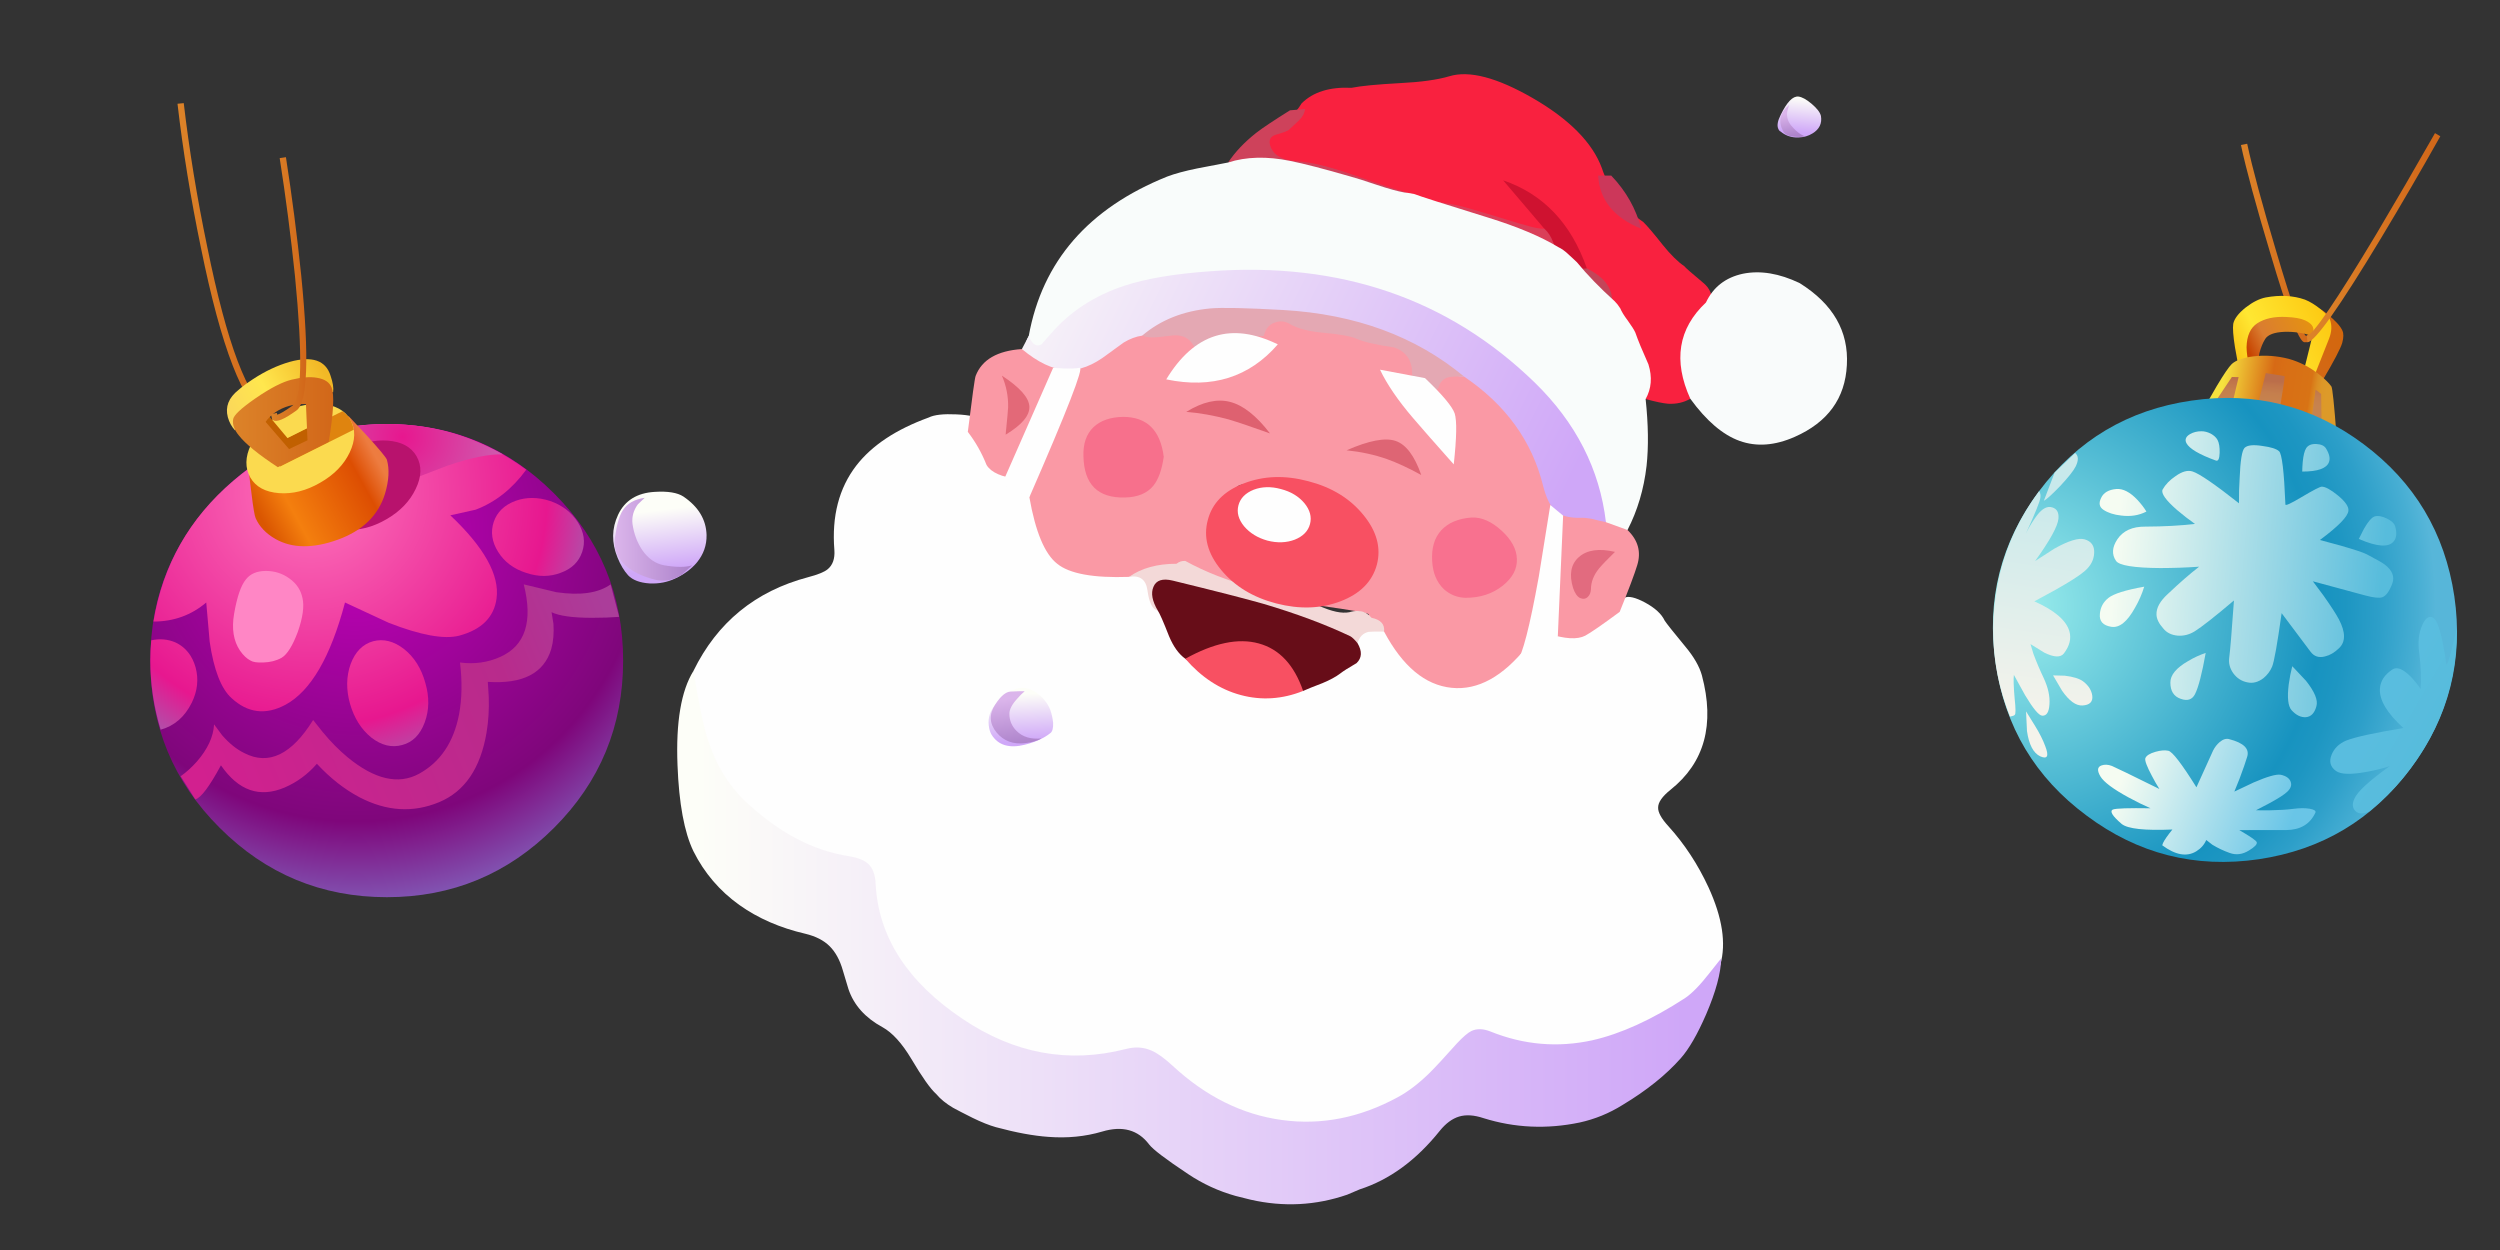 <?xml version="1.0" encoding="utf-8"?><svg id="chirstmas400x200SantaCg_ActionScript3" image-rendering="auto" baseProfile="basic" version="1.1" x="0px" y="0px" width="400" height="200" xmlns="http://www.w3.org/2000/svg" xmlns:xlink="http://www.w3.org/1999/xlink"><rect width="100%" height="100%" fill="#333333" stroke="none"/><defs><linearGradient id="Gradient_1" gradientUnits="userSpaceOnUse" x1="-.912" y1="-1.462" x2="-.987" y2="2.662" spreadMethod="pad"><stop offset=".392%" stop-color="#DBB5EB"/><stop offset="96.470%" stop-color="#AD83CB"/></linearGradient><linearGradient id="Gradient_2" gradientUnits="userSpaceOnUse" x1="-.737" y1="-2.275" x2=".437" y2="2.175" spreadMethod="pad"><stop offset="1.960%" stop-color="#FDFEF8"/><stop offset="96.470%" stop-color="#CFA7F8"/></linearGradient><linearGradient id="Gradient_3" gradientUnits="userSpaceOnUse" x1="-35.925" y1="-75.75" x2="61.525" y2="-27.75" spreadMethod="pad"><stop offset="1.960%" stop-color="#FDFEF8"/><stop offset="96.470%" stop-color="#CFA7F8"/></linearGradient><linearGradient id="Gradient_4" gradientUnits="userSpaceOnUse" x1="-83.625" y1="41.05" x2="83.425" y2="41.05" spreadMethod="pad"><stop offset="1.960%" stop-color="#FDFEF8"/><stop offset="96.470%" stop-color="#CFA7F8"/></linearGradient><linearGradient id="Gradient_5" gradientUnits="userSpaceOnUse" x1="-5.95" y1=".25" x2="5.850" y2=".25" spreadMethod="pad"><stop offset=".392%" stop-color="#DC8329"/><stop offset="96.470%" stop-color="#D2681A"/></linearGradient><linearGradient id="Gradient_6" gradientUnits="userSpaceOnUse" x1="-7.512" y1=".2" x2="7.312" y2=".2" spreadMethod="pad"><stop offset=".392%" stop-color="#DC8329"/><stop offset="96.470%" stop-color="#D2681A"/></linearGradient><linearGradient id="Gradient_7" gradientUnits="userSpaceOnUse" x1="19.375" y1="25.512" x2="25.225" y2="32.587" spreadMethod="pad"><stop offset="0%" stop-color="#59BDDF"/><stop offset="100%" stop-color="#57BCDC"/></linearGradient><linearGradient id="Gradient_8" gradientUnits="userSpaceOnUse" x1="-34.525" y1="6.275" x2="-17.375" y2="-24.975" spreadMethod="pad"><stop offset=".392%" stop-color="#F4F3EB"/><stop offset="100%" stop-color="#C8E9EB"/></linearGradient><linearGradient id="Gradient_9" gradientUnits="userSpaceOnUse" x1="-20.437" y1="5.387" x2="18.237" y2="23.612" spreadMethod="pad"><stop offset="0%" stop-color="#F5FCF2"/><stop offset="100%" stop-color="#57BCDC"/></linearGradient><linearGradient id="Gradient_10" gradientUnits="userSpaceOnUse" x1="-19.987" y1="4.437" x2="18.687" y2="22.662" spreadMethod="pad"><stop offset="0%" stop-color="#F5FCF2"/><stop offset="100%" stop-color="#57BCDC"/></linearGradient><linearGradient id="Gradient_11" gradientUnits="userSpaceOnUse" x1="-15.637" y1="-4.712" x2="23.037" y2="13.512" spreadMethod="pad"><stop offset="0%" stop-color="#F5FCF2"/><stop offset="100%" stop-color="#57BCDC"/></linearGradient><linearGradient id="Gradient_12" gradientUnits="userSpaceOnUse" x1="-8.587" y1="-19.662" x2="30.087" y2="-1.437" spreadMethod="pad"><stop offset="0%" stop-color="#F5FCF2"/><stop offset="100%" stop-color="#57BCDC"/></linearGradient><linearGradient id="Gradient_13" gradientUnits="userSpaceOnUse" x1="-4.237" y1="-28.912" x2="34.437" y2="-10.687" spreadMethod="pad"><stop offset="0%" stop-color="#F5FCF2"/><stop offset="100%" stop-color="#57BCDC"/></linearGradient><linearGradient id="Gradient_14" gradientUnits="userSpaceOnUse" x1="-4.437" y1="-28.462" x2="34.237" y2="-10.237" spreadMethod="pad"><stop offset="0%" stop-color="#F5FCF2"/><stop offset="100%" stop-color="#57BCDC"/></linearGradient><linearGradient id="Gradient_15" gradientUnits="userSpaceOnUse" x1="-8.987" y1="-18.812" x2="29.687" y2="-.587" spreadMethod="pad"><stop offset="0%" stop-color="#F5FCF2"/><stop offset="100%" stop-color="#57BCDC"/></linearGradient><linearGradient id="Gradient_16" gradientUnits="userSpaceOnUse" x1="-11.987" y1="-12.462" x2="26.687" y2="5.762" spreadMethod="pad"><stop offset="0%" stop-color="#F5FCF2"/><stop offset="100%" stop-color="#57BCDC"/></linearGradient><linearGradient id="Gradient_17" gradientUnits="userSpaceOnUse" x1="-34.275" y1="6.375" x2="-17.125" y2="-24.875" spreadMethod="pad"><stop offset=".392%" stop-color="#F4F3EB"/><stop offset="100%" stop-color="#C8E9EB"/></linearGradient><linearGradient id="Gradient_18" gradientUnits="userSpaceOnUse" x1="-32.375" y1="7.425" x2="-15.225" y2="-23.825" spreadMethod="pad"><stop offset=".392%" stop-color="#F4F3EB"/><stop offset="100%" stop-color="#C8E9EB"/></linearGradient><linearGradient id="Gradient_19" gradientUnits="userSpaceOnUse" x1="-28.375" y1="9.675" x2="-11.225" y2="-21.575" spreadMethod="pad"><stop offset=".392%" stop-color="#F4F3EB"/><stop offset="100%" stop-color="#C8E9EB"/></linearGradient><linearGradient id="Gradient_20" gradientUnits="userSpaceOnUse" x1="-22.412" y1="20.4" x2="-1.387" y2="38.5" spreadMethod="pad"><stop offset="0%" stop-color="#F5FCF2"/><stop offset="100%" stop-color="#69C5E7"/></linearGradient><radialGradient id="Gradient_21" gradientUnits="userSpaceOnUse" cx="0" cy="0" r="67.156" fx="0" fy="0" gradientTransform="matrix(.931 .363 .363 -.931 -30 -9.85)" spreadMethod="pad"><stop offset="0%" stop-color="#9DEFED"/><stop offset="72.549%" stop-color="#1793C0"/><stop offset="78.431%" stop-color="#1D96C2"/><stop offset="86.666%" stop-color="#2D9FC9"/><stop offset="95.686%" stop-color="#47AED3"/><stop offset="100%" stop-color="#57B6D9"/></radialGradient><linearGradient id="Gradient_22" gradientUnits="userSpaceOnUse" x1="26.312" y1="-23.062" x2="27.787" y2="-26.337" spreadMethod="pad"><stop offset="0%" stop-color="#C7834E"/><stop offset="43.529%" stop-color="#C57F4D"/><stop offset="83.529%" stop-color="#BF744B"/><stop offset="98.431%" stop-color="#BB6E4A"/></linearGradient><linearGradient id="Gradient_23" gradientUnits="userSpaceOnUse" x1="19.412" y1="-26.212" x2="20.887" y2="-29.487" spreadMethod="pad"><stop offset="0%" stop-color="#C7834E"/><stop offset="43.529%" stop-color="#C57F4D"/><stop offset="83.529%" stop-color="#BF744B"/><stop offset="98.431%" stop-color="#BB6E4A"/></linearGradient><linearGradient id="Gradient_24" gradientUnits="userSpaceOnUse" x1="13.012" y1="-29.162" x2="14.487" y2="-32.437" spreadMethod="pad"><stop offset="0%" stop-color="#C7834E"/><stop offset="43.529%" stop-color="#C57F4D"/><stop offset="83.529%" stop-color="#BF744B"/><stop offset="98.431%" stop-color="#BB6E4A"/></linearGradient><linearGradient id="Gradient_25" gradientUnits="userSpaceOnUse" x1="13.450" y1="-31.975" x2="28.25" y2="-23.725" spreadMethod="pad"><stop offset="0%" stop-color="#F6E23E"/><stop offset="45.490%" stop-color="#D76A15"/><stop offset="58.039%" stop-color="#D86F15"/><stop offset="82.352%" stop-color="#D87315"/><stop offset="84.313%" stop-color="#D97D1A"/><stop offset="88.235%" stop-color="#DB8D23"/><stop offset="92.549%" stop-color="#DD9727"/><stop offset="98.431%" stop-color="#DD9A29"/></linearGradient><linearGradient id="Gradient_26" gradientUnits="userSpaceOnUse" x1="16.75" y1="-34.224" x2="32.95" y2="-35.875" spreadMethod="pad"><stop offset="0%" stop-color="#FAC516"/><stop offset="29.803%" stop-color="#FFE732"/><stop offset="100%" stop-color="#FDC912"/></linearGradient><linearGradient id="Gradient_27" gradientUnits="userSpaceOnUse" x1="18.95" y1="-36.2" x2="29.95" y2="-37.3" spreadMethod="pad"><stop offset="0%" stop-color="#C74401"/><stop offset="29.803%" stop-color="#DA7D30"/><stop offset="100%" stop-color="#E59211"/></linearGradient><linearGradient id="Gradient_28" gradientUnits="userSpaceOnUse" x1="25.85" y1="-31.825" x2="34.25" y2="-32.675" spreadMethod="pad"><stop offset="0%" stop-color="#D36818"/><stop offset="100%" stop-color="#D3670D"/></linearGradient><linearGradient id="Gradient_29" gradientUnits="userSpaceOnUse" x1="-24.612" y1="-32.95" x2="-8.587" y2="-32.95" spreadMethod="pad"><stop offset=".392%" stop-color="#DC8329"/><stop offset="96.470%" stop-color="#D2681A"/></linearGradient><linearGradient id="Gradient_30" gradientUnits="userSpaceOnUse" x1="-25.237" y1="-33.212" x2="-9.662" y2="-41.787" spreadMethod="pad"><stop offset=".392%" stop-color="#FAD65B"/><stop offset="42.352%" stop-color="#FFE74E"/><stop offset="96.470%" stop-color="#F2B826"/></linearGradient><linearGradient id="Gradient_31" gradientUnits="userSpaceOnUse" x1="-28.387" y1="28.125" x2="39.687" y2=".474" spreadMethod="pad"><stop offset=".392%" stop-color="#D2208F"/><stop offset="69.803%" stop-color="#B82B8C"/><stop offset="96.078%" stop-color="#AB3D9A"/></linearGradient><linearGradient id="Gradient_32" gradientUnits="userSpaceOnUse" x1="-19.700" y1="-16.912" x2="-.799" y2="-27.287" spreadMethod="pad"><stop offset="0%" stop-color="#DA5601"/><stop offset="23.137%" stop-color="#F47F0E"/><stop offset="78.431%" stop-color="#DD4E02"/><stop offset="96.470%" stop-color="#ED7C40"/></linearGradient><radialGradient id="Gradient_33" gradientUnits="userSpaceOnUse" cx="0" cy="0" r="16.956" fx="0" fy="0" gradientTransform="matrix(.556 .830 .830 -.556 2.55 -30.6)" spreadMethod="pad"><stop offset="0%" stop-color="#E7178F"/><stop offset="96.470%" stop-color="#CE5DAF"/></radialGradient><radialGradient id="Gradient_34" gradientUnits="userSpaceOnUse" cx="0" cy="0" r="48.155" fx="0" fy="0" gradientTransform="matrix(.556 .830 .830 -.556 -12.1 -21.8)" spreadMethod="pad"><stop offset="0%" stop-color="#FE76BC"/><stop offset="78.431%" stop-color="#E7178F"/><stop offset="96.470%" stop-color="#A759AE"/></radialGradient><radialGradient id="Gradient_35" gradientUnits="userSpaceOnUse" cx="0" cy="0" r="48.155" fx="0" fy="0" gradientTransform="matrix(.556 .830 .830 -.556 -12.05 -21)" spreadMethod="pad"><stop offset="0%" stop-color="#FE76BC"/><stop offset="78.431%" stop-color="#E7178F"/><stop offset="96.470%" stop-color="#A759AE"/></radialGradient><radialGradient id="Gradient_36" gradientUnits="userSpaceOnUse" cx="0" cy="0" r="68.754" fx="0" fy="0" gradientTransform="matrix(.338 .941 .941 -.338 -5 -15.4)" spreadMethod="pad"><stop offset="0%" stop-color="#C401BD"/><stop offset="67.450%" stop-color="#7F067B"/><stop offset="96.862%" stop-color="#8281D1"/></radialGradient><linearGradient id="Gradient_37" gradientUnits="userSpaceOnUse" x1="-10.425" y1=".15" x2="10.925" y2=".15" spreadMethod="pad"><stop offset=".392%" stop-color="#DC8329"/><stop offset="96.470%" stop-color="#D2681A"/></linearGradient><linearGradient id="Gradient_38" gradientUnits="userSpaceOnUse" x1="-2.875" y1=".25" x2="2.875" y2=".25" spreadMethod="pad"><stop offset=".392%" stop-color="#DC8329"/><stop offset="96.470%" stop-color="#D2681A"/></linearGradient><linearGradient id="Gradient_39" gradientUnits="userSpaceOnUse" x1="-7.2" y1=".3" x2="5.2" y2=".3" spreadMethod="pad"><stop offset=".392%" stop-color="#DBB5EB"/><stop offset="96.470%" stop-color="#AD83CB"/></linearGradient><linearGradient id="Gradient_40" gradientUnits="userSpaceOnUse" x1="-.512" y1="-4.537" x2=".712" y2="5.537" spreadMethod="pad"><stop offset="1.960%" stop-color="#FDFEF8"/><stop offset="96.470%" stop-color="#CFA7F8"/></linearGradient><linearGradient id="Gradient_41" gradientUnits="userSpaceOnUse" x1="-1.375" y1="-3" x2="-.324" y2="4.7" spreadMethod="pad"><stop offset=".392%" stop-color="#DBB5EB"/><stop offset="96.470%" stop-color="#AD83CB"/></linearGradient><linearGradient id="Gradient_42" gradientUnits="userSpaceOnUse" x1="-.187" y1="-3.812" x2=".187" y2="4.212" spreadMethod="pad"><stop offset="1.960%" stop-color="#FDFEF8"/><stop offset="96.470%" stop-color="#CFA7F8"/></linearGradient><linearGradient id="Gradient_43" gradientUnits="userSpaceOnUse" x1="-7.25" y1=".3" x2="5.15" y2=".3" spreadMethod="pad"><stop offset="1.960%" stop-color="#EBDCF8"/><stop offset="96.470%" stop-color="#CFA7F8"/></linearGradient><linearGradient id="Gradient_44" gradientUnits="userSpaceOnUse" x1="-1.474" y1="-.650" x2="-.825" y2="3.150" spreadMethod="pad"><stop offset=".392%" stop-color="#DBB5EB"/><stop offset="96.470%" stop-color="#AD83CB"/></linearGradient><linearGradient id="Gradient_45" gradientUnits="userSpaceOnUse" x1=".387" y1="-3.137" x2="-.187" y2="2.637" spreadMethod="pad"><stop offset="1.960%" stop-color="#FDFEF8"/><stop offset="96.470%" stop-color="#CFA7F8"/></linearGradient></defs><g id="Scene-1" overflow="visible"><g display="none"><g id="Tween-10" transform="translate(135.4 53.2)"><animateTransform attributeName="transform" additive="replace" type="translate" repeatCount="indefinite" dur="3.125s" keyTimes="0;.16;.16;.173;.173;.187;.187;.2;.2;.213;.213;.227;.227;.24;.24;.253;.253;.267;.267;.28;.28;.293;.293;.307;.307;.32;.32;.333;.333;.347;.347;.36;.36;.373;.373;.387;.387;.4;.4;.413;.413;.427;.427;.44;.44;.453;.453;.467;.467;.48;.48;.493;.493;.507;.507;.52;.52;.533;.533;.547;.547;.56;.56;.573;.573;.587;.587;.6;.6;.613;.613;.627;.627;.64;.64;.653;.653;.667;.667;.68;.68;.693;.693;.707;.707;.72;.72;.733;.733;.747;.747;.76;.76;.773;.773;.787;.787;.8;.8;.813;.813;.827;.827;.84;.84;.853;.853;.867;.867;.88;.88;.893;.893;.907;.907;.92;.92;.933;.933;.947;.947;.96;.96;.973;.973;.987;.987;1" values="135.4,53.2;135.4,53.2;135.4,55.1;135.4,55.1;135.4,57;135.4,57;135.4,58.9;135.4,58.9;135.4,60.8;135.4,60.8;135.4,62.75;135.4,62.75;135.4,64.65;135.4,64.65;135.4,66.55;135.4,66.55;135.4,68.45;135.4,68.45;135.4,70.35;135.4,70.35;135.4,72.25;135.4,72.25;135.4,74.15;135.4,74.15;135.4,76.05;135.4,76.05;135.4,77.95;135.4,77.95;135.4,79.9;135.4,79.9;135.4,81.8;135.4,81.8;135.4,83.7;135.4,83.7;135.4,85.6;135.4,85.6;135.4,87.5;135.4,87.5;135.4,89.4;135.4,89.4;135.4,91.3;135.4,91.3;135.4,93.2;135.4,93.2;135.4,95.1;135.4,95.1;135.4,97.05;135.4,97.05;135.4,98.95;135.4,98.95;135.4,100.85;135.4,100.85;135.4,102.75;135.4,102.75;135.4,104.65;135.4,104.65;135.4,106.55;135.4,106.55;135.4,108.45;135.4,108.45;135.4,110.35;135.4,110.35;135.4,112.25;135.4,112.25;135.4,114.15;135.4,114.15;135.4,116.1;135.4,116.1;135.4,118;135.4,118;135.4,119.9;135.4,119.9;135.4,121.8;135.4,121.8;135.4,123.7;135.4,123.7;135.4,125.6;135.4,125.6;135.4,127.5;135.4,127.5;135.4,129.4;135.4,129.4;135.4,131.3;135.4,131.3;135.4,133.2;135.4,133.2;135.4,135.1;135.4,135.1;135.4,137;135.4,137;135.4,138.95;135.4,138.95;135.4,140.85;135.4,140.85;135.4,142.75;135.4,142.75;135.4,144.65;135.4,144.65;135.4,146.55;135.4,146.55;135.4,148.45;135.4,148.45;135.4,150.35;135.4,150.35;135.4,152.25;135.4,152.25;135.4,154.15;135.4,154.15;135.4,156.05;135.4,156.05;135.4,157.95;135.4,157.95;135.4,159.85;135.4,159.85;135.4,161.75;135.4,161.75;135.4,163.7;135.4,163.7;135.4,165.6;135.4,165.6;135.4,167.5;135.4,167.5;135.4,169.4;135.4,169.4;135.4,171.3;135.4,171.3;135.4,173.2;135.4,173.2" calcMode="discrete"/><animate attributeName="opacity" repeatCount="indefinite" dur="3.125s" keyTimes="0;.16;.16;.173;.173;.187;.187;.2;.2;.213;.213;.227;.227;.24;.24;.253;.253;.267;.267;.28;.28;.293;.293;.307;.307;.32;.32;.333;.333;.347;.347;.36;.36;.373;.373;.387;.387;.4;.4;.413;.413;.427;.427;.44;.44;.453;.453;.467;.467;.48;.48;.493;.493;.507;.507;.52;.52;.533;.533;.547;.547;.56;.56;.573;.573;.587;.587;.6;.6;.613;.613;.627;.627;.64;.64;.653;.653;.667;.667;.68;.68;.693;.693;.707;.707;.72;.72;.733;.733;.747;.747;.76;.76;.773;.773;.787;.787;.8;.8;.813;.813;.827;.827;.84;.84;.853;.853;.867;.867;.88;.88;.893;.893;.907;.907;.92;.92;.933;.933;.947;.947;.96;.96;.973;.973;.987;.987;1" values="0;0;.04;.04;.07;.07;.11;.11;.15;.15;.18;.18;.22;.22;.26;.26;.3;.3;.33;.33;.37;.37;.41;.41;.45;.45;.48;.48;.52;.52;.55;.55;.59;.59;.63;.63;.67;.67;.7;.7;.74;.74;.78;.78;.82;.82;.85;.85;.89;.89;.93;.93;.96;.96;1;1;.97;.97;.95;.95;.92;.92;.89;.89;.86;.86;.83;.83;.8;.8;.78;.78;.75;.75;.72;.72;.7;.7;.67;.67;.64;.64;.61;.61;.58;.58;.55;.55;.53;.53;.5;.5;.47;.47;.45;.45;.42;.42;.39;.39;.36;.36;.33;.33;.3;.3;.28;.28;.25;.25;.22;.22;.2;.2;.17;.17;.14;.14;.11;.11;.08;.08;.05;.05;.03;.03;0;0" calcMode="discrete"/><path fill="url(#Gradient_2)" stroke="none" d="M2.95 -.65Q2.15 -2.4 .45 -2.9 -1.3 -3.35 -2.65 -.8 -3.4 .55 -2.95 1.65 -1.55 4.4 2.2 1.65 2.8 1.2 3 .55 3.25 -.15 2.95 -.65Z"/><path fill="url(#Gradient_1)" stroke="none" d="M-1.2 -1.6L-.7 -2.45Q-2.05 -1.9 -2.5 -.8 -3 .3 -2.35 1.7 -1.8 2.85 -.3 2.75 .389 2.700 .75 2.55 .389 2.690 -.25 2.1 -1 1.4 -1.35 .35 -1.65 -.6 -1.2 -1.6Z"/></g><animate attributeName="display" repeatCount="indefinite" dur="3.125s" keyTimes="0;.147;1" values="none;inline;inline"/></g><g id="Tween-9" transform="translate(246 41.5)"><animateTransform attributeName="transform" additive="replace" type="translate" repeatCount="indefinite" dur="3.125s" keyTimes="0;.013;.013;.027;.027;.04;.04;.053;.053;.067;.067;.08;.08;.093;.093;.107;.107;.12;.12;.133;.133;.147;.147;.16;.16;.173;.173;.187;.187;.2;.2;.213;.213;.227;.227;.24;.24;.253;.253;.267;.267;.28;.28;.293;.293;.307;.307;.32;.32;.333;.333;.347;.347;.36;.36;.373;.373;.387;.387;.4;.4;.413;.413;.427;.427;.44;.44;.453;.453;.467;.467;.48;.48;.493;.493;.507;.507;.52;.52;.533;.533;.547;.547;.56;.56;.573;.573;.587;.587;.6;.6;.613;.613;.627;.627;.64;.64;.653;.653;.667;.667;.68;.68;.693;.693;.707;.707;.72;.72;.733;.733;.747;.747;.76;.76;.773;.773;.787;.787;.8;.8;.813;.813;.827;.827;.84;.84;.853;.853;.867;.867;.88;.88;.893;.893;.907;.907;.92;.92;.933;.933;.947;.947;.96;.96;.973;.973;.987;.987;1" values="199.15,28.65;199.15,28.65;199.207,28.746;199.207,28.746;199.215,28.692;199.215,28.692;199.225,28.688;199.225,28.688;199.184,28.733;199.184,28.733;199.196,28.68;199.196,28.68;199.207,28.727;199.207,28.727;199.219,28.773;199.219,28.773;199.182,28.72;199.182,28.72;199.196,28.768;199.196,28.768;199.264,28.664;199.264,28.664;199.23,28.711;199.23,28.711;199.199,28.657;199.199,28.657;199.215,28.658;199.215,28.658;199.177,28.754;199.177,28.754;199.253,28.659;199.253,28.659;199.221,28.758;199.221,28.758;199.292,28.712;199.292,28.712;199.218,28.658;199.218,28.658;199.29,28.713;199.29,28.713;199.21,28.76;199.21,28.76;199.241,28.711;199.241,28.711;199.262,28.762;199.262,28.762;199.288,28.719;199.288,28.719;199.17,28.761;199.17,28.761;199.244,28.763;199.244,28.763;199.228,28.716;199.228,28.716;199.252,28.768;199.252,28.768;199.19,28.772;199.19,28.772;199.271,28.732;199.271,28.732;199.303,28.736;199.303,28.736;199.275,28.784;199.275,28.784;199.308,28.795;199.308,28.795;199.264,28.744;199.264,28.744;199.335,28.763;199.335,28.763;199.28,28.712;199.28,28.712;199.261,28.761;199.261,28.761;199.298,28.775;199.298,28.775;199.296,28.725;199.296,28.725;199.288,28.732;199.288,28.732;199.261,28.747;199.261,28.747;199.267,28.807;199.267,28.807;199.231,28.708;199.231,28.708;199.271,28.808;199.271,28.808;199.265,28.803;199.265,28.803;199.366,28.814;199.366,28.814;199.251,28.754;199.251,28.754;199.255,28.763;199.255,28.763;199.325,28.71;199.325,28.71;199.219,28.76;199.219,28.76;199.228,28.81;199.228,28.81;199.248,28.777;199.248,28.777;199.216,28.777;199.216,28.777;199.234,28.783;199.234,28.783;199.195,28.737;199.195,28.737;199.313,28.804;199.313,28.804;199.232,28.807;199.232,28.807;199.207,28.714;199.207,28.714;199.285,28.672;199.285,28.672;199.202,28.725;199.202,28.725;199.223,28.784;199.223,28.784;199.199,28.744;199.199,28.744;199.231,28.707;199.231,28.707;199.206,28.714;199.206,28.714;199.244,28.627;199.244,28.627;199.267,28.788;199.267,28.788;199.152,28.747;199.152,28.747;199.137,28.659;199.137,28.659;199.218,28.724;199.218,28.724;199.159,28.635;199.159,28.635;199.145,28.647;199.145,28.647;199.236,28.612;199.236,28.612;199.172,28.624;199.172,28.624;199.261,28.637;199.261,28.637;199.15,28.65;199.15,28.65" calcMode="discrete"/><animateTransform attributeName="transform" additive="sum" type="rotate" repeatCount="indefinite" dur="3.125s" keyTimes="0;.013;.013;.027;.027;.04;.04;.053;.053;.067;.067;.08;.08;.093;.093;.107;.107;.12;.12;.133;.133;.147;.147;.16;.16;.173;.173;.187;.187;.2;.2;.213;.213;.227;.227;.24;.24;.253;.253;.267;.267;.28;.28;.293;.293;.307;.307;.32;.32;.333;.333;.347;.347;.36;.36;.373;.373;.387;.387;.4;.4;.413;.413;.427;.427;.44;.44;.453;.453;.467;.467;.48;.48;.493;.493;.507;.507;.52;.52;.533;.533;.547;.547;.56;.56;.573;.573;.587;.587;.6;.6;.613;.613;.627;.627;.64;.64;.653;.653;.667;.667;.68;.68;.693;.693;.707;.707;.72;.72;.733;.733;.747;.747;.76;.76;.773;.773;.787;.787;.8;.8;.813;.813;.827;.827;.84;.84;.853;.853;.867;.867;.88;.88;.893;.893;.907;.907;.92;.92;.933;.933;.947;.947;.96;.96;.973;.973;.987;.987;1" values="0,0,0;0,0,0;.254,0,0;.254,0,0;.509,0,0;.509,0,0;.763,0,0;.763,0,0;1.018,0,0;1.018,0,0;1.273,0,0;1.273,0,0;1.528,0,0;1.528,0,0;1.782,0,0;1.782,0,0;2.036,0,0;2.036,0,0;2.291,0,0;2.291,0,0;2.546,0,0;2.546,0,0;2.801,0,0;2.801,0,0;3.055,0,0;3.055,0,0;3.31,0,0;3.31,0,0;3.565,0,0;3.565,0,0;3.82,0,0;3.82,0,0;4.074,0,0;4.074,0,0;4.329,0,0;4.329,0,0;4.584,0,0;4.584,0,0;4.839,0,0;4.839,0,0;5.093,0,0;5.093,0,0;5.348,0,0;5.348,0,0;5.603,0,0;5.603,0,0;5.857,0,0;5.857,0,0;6.111,0,0;6.111,0,0;6.366,0,0;6.366,0,0;6.621,0,0;6.621,0,0;6.876,0,0;6.876,0,0;7.13,0,0;7.13,0,0;7.386,0,0;7.386,0,0;7.639,0,0;7.639,0,0;7.894,0,0;7.894,0,0;8.149,0,0;8.149,0,0;8.404,0,0;8.404,0,0;8.659,0,0;8.659,0,0;8.913,0,0;8.913,0,0;9.167,0,0;9.167,0,0;9.423,0,0;9.423,0,0;9.677,0,0;9.677,0,0;9.932,0,0;9.932,0,0;10.187,0,0;10.187,0,0;9.887,0,0;9.887,0,0;9.587,0,0;9.587,0,0;9.288,0,0;9.288,0,0;8.987,0,0;8.987,0,0;8.689,0,0;8.689,0,0;8.389,0,0;8.389,0,0;8.09,0,0;8.09,0,0;7.789,0,0;7.789,0,0;7.49,0,0;7.49,0,0;7.19,0,0;7.19,0,0;6.89,0,0;6.89,0,0;6.591,0,0;6.591,0,0;6.292,0,0;6.292,0,0;5.992,0,0;5.992,0,0;5.692,0,0;5.692,0,0;5.393,0,0;5.393,0,0;5.093,0,0;5.093,0,0;4.793,0,0;4.793,0,0;4.494,0,0;4.494,0,0;4.194,0,0;4.194,0,0;3.894,0,0;3.894,0,0;3.595,0,0;3.595,0,0;3.295,0,0;3.295,0,0;2.996,0,0;2.996,0,0;2.697,0,0;2.697,0,0;2.397,0,0;2.397,0,0;2.097,0,0;2.097,0,0;1.797,0,0;1.797,0,0;1.499,0,0;1.499,0,0;1.198,0,0;1.198,0,0;.899,0,0;.899,0,0;.599,0,0;.599,0,0;.299,0,0;.299,0,0;0,0,0;0,0,0" calcMode="discrete"/><animateTransform attributeName="transform" additive="sum" type="scale" repeatCount="indefinite" dur="3.125s" keyTimes="0;.427;.427;.44;.44;.467;.467;.653;.653;1" values="1,1;1,1;1,.999;1,.999;1,1;1,1;1,.999;1,.999;1,1;1,1" calcMode="discrete"/><animateTransform attributeName="transform" additive="sum" type="translate" repeatCount="indefinite" dur="3.125s" keyTimes="0;.013;.013;.027;.027;.04;.04;.053;.053;.067;.067;.08;.08;.093;.093;.107;.107;.133;.133;.16;.16;.173;.173;.187;.187;.2;.2;.213;.213;.227;.227;.24;.24;.253;.253;.267;.267;.28;.28;.293;.293;.307;.307;.32;.32;.333;.333;.347;.347;.36;.36;.373;.373;.387;.387;.413;.413;.427;.427;.44;.44;.453;.453;.467;.467;.48;.48;.493;.493;.507;.507;.533;.533;.547;.547;.56;.56;.573;.573;.6;.6;.613;.613;.627;.627;.64;.64;.653;.653;.667;.667;.68;.68;.693;.693;.733;.733;.747;.747;.76;.76;.773;.773;.787;.787;.8;.8;.827;.827;.84;.84;.853;.853;.867;.867;.88;.88;.893;.893;.907;.907;.92;.92;.933;.933;.947;.947;.96;.96;.973;.973;.987;.987;1" values="46.85,12.85;46.85,12.85;46.75,12.7;46.75,12.7;46.75,12.75;46.75,12.75;46.7,12.8;46.7,12.8;46.75,12.75;46.75,12.75;46.75,12.8;46.75,12.8;46.75,12.75;46.75,12.75;46.75,12.7;46.75,12.7;46.75,12.75;46.75,12.75;46.8,12.8;46.8,12.8;46.85,12.85;46.85,12.85;46.8,12.8;46.8,12.8;46.85,12.7;46.85,12.7;46.75,12.8;46.75,12.8;46.75,12.75;46.75,12.75;46.7,12.75;46.7,12.75;46.75,12.8;46.75,12.8;46.7,12.8;46.7,12.8;46.75,12.75;46.75,12.75;46.75,12.8;46.75,12.8;46.75,12.75;46.75,12.75;46.7,12.75;46.7,12.75;46.8,12.8;46.8,12.8;46.8,12.75;46.8,12.75;46.8,12.8;46.8,12.8;46.8,12.75;46.8,12.75;46.8,12.8;46.8,12.8;46.75,12.8;46.75,12.8;46.8,12.7;46.8,12.7;46.75,12.7;46.75,12.7;46.8,12.85;46.8,12.85;46.7,12.75;46.7,12.75;46.75,12.8;46.75,12.8;46.8,12.75;46.8,12.75;46.75,12.75;46.75,12.75;46.8,12.8;46.8,12.8;46.75,12.7;46.75,12.7;46.7,12.7;46.7,12.7;46.7,12.75;46.7,12.75;46.7,12.65;46.7,12.65;46.65,12.6;46.65,12.6;46.75,12.75;46.75,12.75;46.7,12.7;46.7,12.7;46.75,12.75;46.75,12.75;46.75,12.7;46.75,12.7;46.8,12.65;46.8,12.65;46.7,12.7;46.7,12.7;46.75,12.7;46.75,12.7;46.65,12.7;46.65,12.7;46.7,12.65;46.7,12.65;46.7,12.7;46.7,12.7;46.7,12.75;46.7,12.75;46.75,12.7;46.75,12.7;46.75,12.65;46.75,12.65;46.7,12.7;46.7,12.7;46.75,12.65;46.75,12.65;46.7,12.8;46.7,12.8;46.7,12.6;46.7,12.6;46.75,12.7;46.75,12.7;46.75,12.75;46.75,12.75;46.65,12.6;46.65,12.6;46.7,12.75;46.7,12.75;46.75,12.7;46.75,12.7;46.7,12.75;46.7,12.75;46.7,12.7;46.7,12.7;46.65,12.65;46.65,12.65;46.85,12.85;46.85,12.85" calcMode="discrete"/><path fill="#F9213F" stroke="none" d="M20.05 -2.3Q17.8 -5.15 16.9 -6 12.05 -9.3 10.3 -14.6 8.05 -20.7 -.75 -25.8 -9.35 -30.75 -14.1 -29.3 -16.95 -28.45 -22 -28.2 -27.55 -27.9 -29.75 -27.45 -35 -27.7 -37.75 -24.95 -39.15 -22.55 -42.4 -20.8 -44.4 -19.8 -44.35 -18.3 -44.3 -16.85 -42.35 -15.7 -41.4 -15.15 -38.8 -14.7 -34.75 -14.1 -29.35 -12.3 -26.3 -11.3 -20.25 -9.1 -16.45 -8.45 -10 -6.6 -2.7 -4.5 .25 -3.9 2.5 -5.7 1.3 -7.05 -.6 -8.4 -.95 -9.15 1.45 -7.8 3.5 -4.05 6.3 1.05 7.1 2 9.2 4 9.85 4.8 11.3 6.45 11.85 8.15 13.2 9.05 13.95 11.65L17.3 22.35Q19.7 23 20.9 23.1 22.9 23.2 24.45 22.3 25 17.15 25.3 14.6 25.85 10 27.8 7.25 28.25 5.1 26.4 3.65 23.7 1.4 23.5 1.1 21.95 .05 20.05 -2.3Z"/><path fill="#F9FBFB" stroke="none" d="M49.5 16.9Q49.95 8.8 41.95 3.8 37.05 1.45 32.85 2.3 28.7 3.2 26.95 6.9 20.3 13.15 24.45 22.3 28.3 27.6 32.35 29.05 36.4 30.5 41.15 28.4 49.1 24.9 49.5 16.9Z"/><path fill="#CE425B" stroke="none" d="M-45 -20.25Q-47.85 -18 -49.5 -15.5 -41.35 -14.2 -40.45 -14.05 -35.3 -13.15 -31.5 -11.9 -29.65 -11.3 -25.95 -10.05 -22.75 -9.05 -20.25 -9.1 -20.55 -9.8 -20.7 -10.15 -20.95 -10.75 -21.25 -10.8 -23.15 -11.25 -29.75 -13.6 -35 -15.45 -38.45 -15.7 -42 -15.9 -42.75 -18.15 -43.2 -19.55 -41.85 -19.95 -39.9 -20.5 -39.7 -20.8 -39.6 -20.9 -38.2 -22.2 -37.3 -23.05 -37.2 -24.05L-39.6 -23.85Q-43.45 -21.45 -45 -20.25Z"/><path fill="#CF1230" stroke="none" d="M1.55 -2.3Q2.05 -1.6 3.25 -.3 3.85 1.25 5.35 1.6 6.85 2.6 7.9 1.45 4.15 -9.35 -5.5 -12.65L1.1 -4.9Q.7 -3.55 1.55 -2.3Z"/><path fill="#DA3F59" stroke="none" d="M2.5 -2.75Q2 -4.1 1.1 -4.9 .2 -4.9 -.95 -5.2 -2.25 -5.55 -2.95 -5.75 -8.6 -7.5 -11.45 -8.3 -16.45 -9.65 -20.25 -9.1 -17.4 -7.8 -8.35 -5.1 -.85 -2.85 3.25 -.3 2.75 -2.2 2.5 -2.75Z"/><path fill="#C34559" stroke="none" d="M11.85 8.15Q12.3 5.75 11.15 4.05 10.2 2.6 7.9 1.45L5.35 1.6 11.85 8.15Z"/><path fill="#CC375A" stroke="none" d="M11.8 -13.4L9.7 -13.4Q10.05 -7.55 16.6 -4.9 15.35 -9.7 11.8 -13.4Z"/></g><g id="Tween-8" transform="translate(192 108.95)"><animateTransform attributeName="transform" additive="replace" type="translate" repeatCount="indefinite" dur="3.125s" keyTimes="0;.013;.013;.027;.027;.04;.04;.053;.053;.067;.067;.08;.08;.093;.093;.107;.107;.12;.12;.133;.133;.147;.147;.16;.16;.173;.173;.187;.187;.2;.2;.213;.213;.227;.227;.24;.24;.253;.253;.267;.267;.28;.28;.293;.293;.307;.307;.32;.32;.333;.333;.347;.347;.36;.36;.373;.373;.387;.387;.4;.4;.413;.413;.427;.427;.44;.44;.453;.453;.467;.467;.48;.48;.493;.493;.507;.507;.52;.52;.533;.533;.547;.547;.56;.56;.573;.573;.587;.587;.6;.6;.613;.613;.627;.627;.64;.64;.653;.653;.667;.667;.68;.68;.693;.693;.707;.707;.72;.72;.733;.733;.747;.747;.76;.76;.773;.773;.787;.787;.8;.8;.813;.813;.827;.827;.84;.84;.853;.853;.867;.867;.88;.88;.893;.893;.907;.907;.92;.92;.933;.933;.947;.947;.96;.96;.973;.973;.987;.987;1" values="196.5,71.15;196.5,71.15;196.5,71.172;196.5,71.172;196.5,71.193;196.5,71.193;196.5,71.214;196.5,71.214;196.55,71.236;196.55,71.236;196.5,71.207;196.5,71.207;196.55,71.178;196.55,71.178;196.5,71.2;196.5,71.2;196.5,71.221;196.5,71.221;196.5,71.192;196.5,71.192;196.55,71.213;196.55,71.213;196.5,71.185;196.5,71.185;196.55,71.206;196.55,71.206;196.5,71.227;196.5,71.227;196.55,71.199;196.55,71.199;196.5,71.22;196.5,71.22;196.5,71.191;196.5,71.191;196.5,71.163;196.5,71.163;196.5,71.283;196.5,71.283;196.5,71.254;196.5,71.254;196.5,71.276;196.5,71.276;196.55,71.198;196.55,71.198;196.55,71.218;196.55,71.218;196.5,71.289;196.5,71.289;196.55,71.31;196.55,71.31;196.5,71.233;196.5,71.233;196.55,71.204;196.55,71.204;196.5,71.225;196.5,71.225;196.5,71.295;196.5,71.295;196.5,71.267;196.5,71.267;196.5,71.289;196.5,71.289;196.55,71.21;196.55,71.21;196.55,71.231;196.55,71.231;196.5,71.252;196.5,71.252;196.5,71.274;196.5,71.274;196.5,71.244;196.5,71.244;196.5,71.226;196.5,71.226;196.5,71.208;196.5,71.208;196.5,71.188;196.5,71.188;196.5,71.218;196.5,71.218;196.5,71.298;196.5,71.298;196.5,71.23;196.5,71.23;196.5,71.211;196.5,71.211;196.5,71.242;196.5,71.242;196.5,71.273;196.5,71.273;196.5,71.205;196.5,71.205;196.5,71.235;196.5,71.235;196.5,71.216;196.5,71.216;196.5,71.296;196.5,71.296;196.5,71.227;196.5,71.227;196.5,71.258;196.5,71.258;196.5,71.239;196.5,71.239;196.5,71.221;196.5,71.221;196.5,71.203;196.5,71.203;196.5,71.233;196.5,71.233;196.5,71.163;196.5,71.163;196.5,71.145;196.5,71.145;196.5,71.175;196.5,71.175;196.5,71.206;196.5,71.206;196.5,71.237;196.5,71.237;196.5,71.168;196.5,71.168;196.5,71.149;196.5,71.149;196.5,71.18;196.5,71.18;196.5,71.211;196.5,71.211;196.5,71.142;196.5,71.142;196.5,71.173;196.5,71.173;196.5,71.203;196.5,71.203;196.5,71.234;196.5,71.234;196.5,71.166;196.5,71.166;196.5,71.196;196.5,71.196;196.5,71.178;196.5,71.178;196.5,71.159;196.5,71.159;196.5,71.139;196.5,71.139;196.5,71.17;196.5,71.17;196.5,71.15;196.5,71.15" calcMode="discrete"/><animateTransform attributeName="transform" additive="sum" type="scale" repeatCount="indefinite" dur="3.125s" keyTimes="0;.013;.013;.04;.04;.067;.067;.093;.093;.107;.107;.133;.133;.16;.16;.187;.187;.213;.213;.227;.227;.253;.253;.28;.28;.307;.307;.32;.32;.347;.347;.373;.373;.4;.4;.413;.413;.44;.44;.467;.467;.48;.48;.507;.507;.533;.533;.56;.56;.587;.587;.613;.613;.64;.64;.667;.667;.693;.693;.72;.72;.747;.747;.773;.773;.8;.8;.827;.827;.853;.853;.88;.88;.907;.907;.933;.933;.96;.96;.987;.987;1" values="1,1;1,1;1,1;1,1;1,.998;1,.998;1,.997;1,.997;1,.996;1,.996;1,.995;1,.995;1,.994;1,.994;1,.993;1,.993;1,.992;1,.992;1,.991;1,.991;1,.99;1,.99;1,.989;1,.989;1,.988;1,.988;1,.987;1,.987;1,.986;1,.986;1,.985;1,.985;1,.984;1,.984;1,.983;1,.983;1,.982;1,.982;1,.981;1,.981;1,.98;1,.98;1,.981;1,.981;1,.982;1,.982;1,.983;1,.983;1,.984;1,.984;1,.985;1,.985;1,.986;1,.986;1,.987;1,.987;1,.988;1,.988;1,.989;1,.989;1,.99;1,.99;1,.991;1,.991;1,.992;1,.992;1,.993;1,.993;1,.994;1,.994;1,.995;1,.995;1,.996;1,.996;1,.997;1,.997;1,.998;1,.998;1,1;1,1;1,1;1,1" calcMode="discrete"/><animateTransform attributeName="transform" additive="sum" type="translate" repeatCount="indefinite" dur="3.125s" keyTimes="0;.013;.013;.053;.053;.067;.067;.08;.08;.093;.093;.133;.133;.147;.147;.16;.16;.173;.173;.187;.187;.2;.2;.227;.227;.24;.24;.253;.253;.28;.28;.293;.293;.307;.307;.32;.32;.333;.333;.36;.36;.373;.373;.387;.387;.4;.4;.44;.44;.453;.453;.467;.467;.48;.48;.493;.493;.52;.52;.533;.533;.547;.547;.573;.573;.587;.587;.6;.6;.613;.613;.64;.64;.653;.653;.667;.667;.693;.693;.707;.707;.72;.72;.747;.747;.76;.76;.773;.773;.8;.8;.813;.813;.827;.827;.853;.853;.867;.867;.88;.88;.907;.907;.92;.92;.933;.933;.947;.947;.973;.973;.987;.987;1" values="-4.5,37.8;-4.5,37.8;-4.5,37.7;-4.5,37.7;-4.55,37.7;-4.55,37.7;-4.5,37.7;-4.5,37.7;-4.55,37.7;-4.55,37.7;-4.5,37.7;-4.5,37.7;-4.55,37.7;-4.55,37.7;-4.5,37.7;-4.5,37.7;-4.55,37.7;-4.55,37.7;-4.5,37.7;-4.5,37.7;-4.55,37.7;-4.55,37.7;-4.5,37.7;-4.5,37.7;-4.5,37.75;-4.5,37.75;-4.5,37.65;-4.5,37.65;-4.5,37.7;-4.5,37.7;-4.55,37.75;-4.55,37.75;-4.55,37.7;-4.55,37.7;-4.5,37.65;-4.5,37.65;-4.55,37.65;-4.55,37.65;-4.55,37.75;-4.55,37.75;-4.55,37.7;-4.55,37.7;-4.5,37.65;-4.5,37.65;-4.5,37.7;-4.5,37.7;-4.55,37.7;-4.55,37.7;-4.5,37.7;-4.5,37.7;-4.55,37.7;-4.55,37.7;-4.5,37.65;-4.5,37.65;-4.55,37.65;-4.55,37.65;-4.55,37.7;-4.55,37.7;-4.55,37.65;-4.55,37.65;-4.55,37.6;-4.55,37.6;-4.55,37.65;-4.55,37.65;-4.55,37.6;-4.55,37.6;-4.55,37.65;-4.55,37.65;-4.55,37.7;-4.55,37.7;-4.55,37.65;-4.55,37.65;-4.55,37.6;-4.55,37.6;-4.55,37.65;-4.55,37.65;-4.55,37.6;-4.55,37.6;-4.55,37.65;-4.55,37.65;-4.55,37.7;-4.55,37.7;-4.55,37.65;-4.55,37.65;-4.55,37.7;-4.55,37.7;-4.55,37.65;-4.55,37.65;-4.55,37.6;-4.55,37.6;-4.55,37.65;-4.55,37.65;-4.55,37.7;-4.55,37.7;-4.55,37.65;-4.55,37.65;-4.55,37.7;-4.55,37.7;-4.55,37.65;-4.55,37.65;-4.55,37.6;-4.55,37.6;-4.6,37.65;-4.6,37.65;-4.55,37.6;-4.55,37.6;-4.55,37.65;-4.55,37.65;-4.55,37.7;-4.55,37.7;-4.55,37.65;-4.55,37.65;-4.5,37.8;-4.5,37.8" calcMode="discrete"/><path fill="#FEFEFE" stroke="none" d="M18.3 -5.6Q11.55 -7 10.25 -6.35 5.65 -5.1 4.45 -5.25 3.1 -5.35 -.1 -8.5 -.95 -9.7 -2.85 -10.35 -4.7 -11 -5.45 -12.3 -7.45 -16.2 -7.55 -16.3 -9.05 -18.35 -11.6 -18.4 -19.25 -18.9 -21.35 -20.55 -23.45 -22.25 -25.5 -29.65 -26.6 -33.6 -29.95 -34.55 -32.15 -35.2 -33 -37.45 -34.25 -40.7 -35.15 -41.75 -35.8 -42.5 -38.95 -42.65 -42.1 -42.8 -43.4 -42.15 -51.25 -39.3 -55 -34.45 -59.15 -29.05 -58.5 -20.95 -58.35 -18.85 -59.6 -17.85 -60.4 -17.2 -62.7 -16.6 -75.35 -13.25 -81.05 -1.6 -82.65 4.6 -80.7 10.3 -79 15.35 -74.3 20.25 -67.2 27.65 -59.45 29.35 -57.15 29.8 -55.95 30.7 -54.45 31.85 -53.85 34.15 -50.55 47.65 -40.15 55.05 -29.75 62.5 -15.7 61.4 -12.1 61.15 -9.25 61.9 -6.3 62.65 -3.45 64.75 8.4 73.4 19.3 72.55 30.15 71.7 40.65 61.4 42.9 59.2 45.2 58.65 47.5 58.05 50.3 59 54.95 60.6 60.1 59.9 64.25 59.35 69.55 57.15 71.15 56.5 75.15 54.25 78.6 52.35 80.85 51.65 82.1 49.55 83.25 45.4 84.7 40.3 81.35 33 78.8 27.5 74.95 23.25 73.25 21.4 73.3 20.25 73.3 19 75.3 17.4 83.45 10.9 80.3 -.9 79.7 -3.05 77.65 -5.5 74.8 -8.95 74.35 -9.65 73.6 -11.25 71.2 -12.55 68.85 -13.8 67.9 -13.3 67.3 -12.95 64 -10.15 62.05 -8.45 59.95 -8.9 56.4 -9.65 53.75 -8.55 51.15 -7.45 48.85 -4.45 46.2 -.95 43.35 -.6 40.65 -.3 36.8 -2.8 35.55 -3.6 33.1 -5.95 30.9 -8.05 29.35 -8.9 26 -9.95 24.4 -7.3 23.9 -4.5 18.3 -5.6Z"/><path fill="#FA99A5" stroke="none" d="M11.55 -58.65Q10.4 -58.25 9.45 -57.25 6.1 -52.15 .85 -54.55 -.7 -56.45 -3.4 -56.7 -6.6 -56.65 -8.2 -56.75 -11.85 -56.95 -14.55 -54.5 -19 -50.5 -24.85 -52.7 -26.8 -53.35 -28.5 -53.1 -34.4 -52.7 -35.9 -48.8 -36.1 -48.3 -37.15 -39.85 -35.3 -37.45 -34.15 -34.55 -33.05 -32.75 -29.05 -32.3 -28.05 -32.15 -27.65 -31.25 -27.55 -30.95 -27.3 -29.4 -25.85 -21.1 -22.85 -18.75 -19.9 -16.35 -11.35 -16.65 -10.4 -17.15 -7.35 -17.05 -4.8 -17 -3.55 -18.35 -3.35 -18.7 4.05 -16.2 11.4 -13.75 11.35 -14.1 11.1 -17.25 9.4 -21.3 7.4 -25.65 6.65 -27.3 5.4 -30.05 5.85 -30.9 6.4 -31.95 9.8 -31 16.55 -29.1 23.5 -26.8 26.55 -25.8 26.15 -24.45 25.8 -23.35 22.95 -21.55 19.1 -19.3 17 -17.95 13.25 -15.5 11.35 -13.35 11.2 -13.15 19.1 -12.05 27.05 -10.95 27 -10.65 27.05 -9.75 28 -9.05 29.25 -8.2 29.45 -7.9 33.9 .45 40.25 1.1 46.55 1.75 52.35 -5.55 53.6 -7.2 53.65 -7.2 54.5 -8 55.65 -7.6 59.75 -6.25 61.65 -7.25 62.95 -7.95 67.15 -11.05 69.35 -16.5 69.95 -18.5 70.95 -21.7 68.4 -24.15 67.65 -26.25 65.45 -26.8 61.5 -27.25 59.05 -29.55 56.85 -31.6 55.25 -35.75 50.95 -46.95 42 -50.15 40.15 -50.25 39.15 -49.8 37.8 -49.25 37.35 -47.6 37.2 -46.45 37.85 -45.2 38.2 -44.45 39.1 -43.1 37.5 -45 36.8 -46 35.55 -47.7 35.7 -49.45 35.25 -53 32.75 -54.2 29.5 -55.7 23.35 -56.7 16.5 -57.8 13.8 -58.75 12.75 -59.1 11.55 -58.65Z"/><path fill="url(#Gradient_4)" stroke="none" d="M83.4 44.4Q83.4 44.35 81.55 46.7 79.25 49.65 77.6 50.75 69.6 55.95 62.75 57.5 54.45 59.3 46.5 56.1 44.75 55.4 43.45 56 42.6 56.4 41.1 58 38.25 61.2 36.75 62.7 34.15 65.25 31.65 66.6 22.55 71.55 13.1 70.25 3.6 68.95 -4.35 61.6 -6.35 59.75 -7.75 59.15 -9.65 58.3 -11.9 58.9 -25.6 62.4 -37.95 54.1 -51.25 45.2 -51.9 32.45 -52 30.25 -53.1 29.25 -54.05 28.4 -56.1 28.05 -64.8 26.75 -72.75 19.25 -76.8 15.4 -78.7 9.5 -79.75 6.4 -81.05 -1.6 -84 3.15 -83.6 13.45 -83.25 22.7 -81.05 27.25 -78.45 32.45 -73.7 35.85 -69.2 39.05 -63.15 40.45 -60.65 41.05 -59.25 42.45 -57.85 43.85 -57.15 46.3L-56.25 49.3Q-54.95 53.15 -50.8 55.4 -48.45 56.7 -46.2 60.45 -43.6 64.85 -42.2 66.1 -41.2 67.3 -39.5 68.3 -38.5 68.85 -36.4 69.9 -34.25 70.95 -32.65 71.4 -27.85 72.7 -24.25 72.95 -19.7 73.3 -15.65 72.1 -10.8 70.65 -8.15 74.15 -7.25 75.35 -1.9 78.9 1.6 81.25 5.7 82.4L8.1 83Q16 84.8 23.55 82.2L25.55 81.35Q32.7 79.05 38.35 72 39.8 70.2 41.45 69.7 43.1 69.2 45.35 69.95 52.85 72.3 60.75 70.65 64.4 69.85 67.6 67.85 73.35 64.4 76.9 60.4 78.9 58.15 81 53.3 83.3 47.95 83.4 44.4Z"/><path fill="#F9FCFB" stroke="none" d="M57.35 -69.4Q53.15 -71.95 46.05 -74.15 35.55 -77.4 34.3 -77.9 33.05 -78.15 32.7 -78.15 31.05 -78.45 28.35 -79.35 25.25 -80.4 24.1 -80.7 17.7 -82.55 14.45 -83.2 8.85 -84.35 4.5 -82.95L-.45 -82Q-3.4 -81.4 -5.25 -80.7 -24.15 -73.1 -27.4 -55.2 -28.05 -54.05 -27.7 -53.45 -27.3 -52.8 -26.05 -52.8 -24.75 -52.75 -23.5 -53.5 -22.6 -53.95 -21.35 -55.1 -18.55 -57.7 -14.65 -59.45 -11.7 -60.75 -7.1 -62 11.55 -66.9 32.7 -58.75 43.75 -54.5 50.8 -47.75 58.6 -40.4 61.95 -29.75 62.35 -28.6 63.25 -27.4 63.25 -27.35 64.95 -25.4L68.4 -24.15Q70.8 -28.8 71.45 -34.4 71.95 -39 71.3 -45.1 72.7 -47.6 71.75 -50.65 70.25 -54 69.65 -55.75 69.35 -56.4 68.45 -57.65 67.55 -58.85 67.25 -59.6 66.85 -60.25 66.35 -60.75 62.75 -64 60.3 -67 59.4 -67.85 58.9 -68.3 58.1 -69.05 57.35 -69.4Z"/><path fill="url(#Gradient_3)" stroke="none" d="M29.7 -54.55Q31.05 -54.05 35.75 -51.05 39.35 -48.75 42.25 -48.7 52.25 -41.95 54.9 -31.2 55.65 -28.3 56.85 -27.2 58.15 -26.05 60.8 -26.1 61.6 -26.15 62.85 -25.9 63.55 -25.7 64.95 -25.4 63.45 -38.1 53.55 -47.75 32.85 -67.85 1.65 -65.55 -6.85 -64.95 -12.05 -63.25 -19.35 -60.85 -23.95 -55.45 -25.3 -53.95 -25.3 -53.9 -26.55 -53.1 -27.4 -55.2L-28.5 -53.1Q-24.65 -49.9 -21.45 -49.75 -18.3 -49.55 -14.75 -52.3 -12.6 -53.85 -12.2 -54.15 -10.7 -55.05 -9.25 -55.25 -8.55 -55.6 -7.5 -55.85 -6.85 -56 -5.65 -56.2 3.75 -58.25 12.05 -58 21.2 -57.7 29.7 -54.55Z"/><path fill="#F3D9D8" stroke="none" d="M13.6 -13.8Q11 -14.65 8.55 -14.95 2.45 -16.55 -2.35 -19.2 -3.15 -19.25 -3.75 -18.75 -8.4 -18.75 -11.35 -16.65 -8.75 -17.1 -8.4 -14.45 -8 -11.5 -6.75 -11.25 -7.05 -13.6 -6.6 -14.25 -5.9 -15.2 -3.35 -14.4 2.55 -12.55 10.9 -10.15 15.65 -8.75 25.2 -6.05 25.65 -7.55 26.95 -7.85 27.2 -7.9 29.45 -7.9 29.65 -9.65 27.45 -10.1 26.7 -11 25.7 -11.15 24.95 -11.25 24.3 -11.1 22.65 -10.55 19.8 -11.7 18.55 -12.25 16.7 -12.85 14.65 -13.45 13.6 -13.8Z"/><path fill="#E4A8B3" stroke="none" d="M13.3 -59.35Q4.3 -59.85 1.65 -59.6 -4.85 -59 -9.25 -55.25 -8.35 -54.85 -6.8 -55 -5.9 -55.1 -4.15 -55.3 -1.05 -55.4 -.45 -51.85 3.35 -53.5 4.75 -54 7.7 -55.05 10.2 -55.2 10.6 -56.9 12 -57.35 13.25 -57.8 14.4 -57.1 16.3 -56 19.85 -55.7 23.7 -55.35 25.05 -54.75 26.7 -54 31.1 -53.35 34.6 -52.1 33.8 -47.6 35.5 -46.5 35.8 -46.4 37 -46 38.1 -46.8 38.5 -48.3 39.8 -48.6 40.55 -48.75 42.25 -48.7 30.65 -58.35 13.3 -59.35Z"/><path fill="#F8718F" stroke="none" d="M37.15 -19.15Q37.3 -16.35 39 -14.7 40.5 -13.35 42.5 -13.3 46 -13.3 48.45 -15.25 50.8 -17.15 50.7 -19.5 50.65 -21.85 48.25 -24.05 45.85 -26.25 43.45 -26.15 40.25 -25.9 38.6 -24.1 36.95 -22.3 37.15 -19.15Z"/><path fill="#F7708C" stroke="none" d="M-7.45 -31.25Q-6.25 -32.75 -5.8 -35.85 -6.6 -42.25 -12.3 -42.25 -15.35 -42.2 -17.05 -40.6 -18.75 -38.95 -18.65 -35.95 -18.5 -29.2 -12.05 -29.35 -8.95 -29.4 -7.45 -31.25Z"/><path fill="#E26B7F" stroke="none" d="M63.85 -18Q64.6 -18.9 66.4 -20.65 62.55 -21.55 60.6 -19.8 58.7 -18.1 59.7 -14.85 60.15 -13.55 60.85 -13.25 61.6 -12.95 62.1 -13.5 62.5 -13.9 62.55 -14.65 62.55 -16.4 63.85 -18Z"/><path fill="#DE6170" stroke="none" d="M4.55 -41.85Q6.9 -41.15 11.2 -39.6 7.95 -43.85 4.8 -44.65 1.7 -45.45 -2.2 -43.05 1 -42.8 4.55 -41.85Z"/><path fill="#DE6574" stroke="none" d="M31.3 -38.4Q28.8 -39.25 23.45 -36.9 26.9 -36.55 29.9 -35.5 32.3 -34.65 35.4 -32.95 33.8 -37.55 31.3 -38.4Z"/><path fill="#E36978" stroke="none" d="M-27.3 -43.9Q-27.4 -46.05 -31.7 -48.85 -30.65 -46.45 -30.7 -43.8 -30.7 -43.4 -31.1 -39.4 -27.2 -41.75 -27.3 -43.9Z"/><path fill="#FEFEFE" stroke="none" d="M-19.25 -50.1Q-20.05 -49.95 -21.85 -50L-23.5 -50.1 -31.7 -31.45 -27.3 -29.4Q-18.2 -50.25 -19.25 -50.1Z"/><path fill="#FEFEFE" stroke="none" d="M54.2 -16.65Q52.05 -4.75 50.7 -3.05 49.4 -1.35 53.2 -4.05 55.1 -5.45 57.25 -7.15L58.1 -26.45 56.05 -28.15 54.2 -16.65Z"/><path fill="#F85062" stroke="none" d="M3.35 -17.8Q6.6 -13.85 12.2 -12.4 17.8 -10.95 22.5 -12.75 27.2 -14.55 28.3 -18.6 29.35 -22.65 26.15 -26.55 22.95 -30.5 17.35 -31.95 11.75 -33.45 7 -31.6 2.3 -29.8 1.25 -25.75 .15 -21.7 3.35 -17.8Z"/><path fill="#FEFEFE" stroke="none" d="M7.05 -24.75Q8.45 -23.1 10.8 -22.45 13.15 -21.85 15.15 -22.6 17.15 -23.4 17.6 -25.1 18.05 -26.8 16.7 -28.45 15.3 -30.1 12.95 -30.7 10.6 -31.35 8.6 -30.6 6.6 -29.8 6.15 -28.1 5.7 -26.4 7.05 -24.75Z"/></g><g id="Symbol-4" transform="translate(35.9 41.5)"><path fill="url(#Gradient_6)" stroke="none" d="M-2.75 -2.05Q-5.198 -13.824 -6.5 -25L-7.5 -24.9Q-6.201 -13.675 -3.75 -1.85 1.121 22.172 6.8 25.35L7.3 24.5Q1.978 21.327 -2.75 -2.05Z"/></g><g id="Symbol-5" transform="translate(364.5 38.65)"><path fill="url(#Gradient_5)" stroke="none" d="M-4.95 -15.65L-5.95 -15.45Q-4.7 -9.6 -1.2 2.05 2.85 15.75 4.15 16.1L4.7 16.1 4.8 16.05Q5.25 15.9 5.85 15.1L5.05 14.5Q4.7 14.95 4.5 15.1L4.45 15.15 4.45 15.1Q3.5 14.4 -.25 1.75 -3.7 -9.8 -4.95 -15.65Z"/></g><g id="Tween-7" transform="matrix(.938 -.347 .347 .938 354.15 95.85)"><animateTransform attributeName="transform" additive="replace" type="translate" repeatCount="indefinite" dur="3.125s" keyTimes="0;.013;.013;.027;.027;.04;.04;.053;.053;.067;.067;.08;.08;.093;.093;.107;.107;.12;.12;.133;.133;.147;.147;.16;.16;.173;.173;.187;.187;.2;.2;.213;.213;.227;.227;.24;.24;.253;.253;.267;.267;.28;.28;.293;.293;.307;.307;.32;.32;.333;.333;.347;.347;.36;.36;.373;.373;.387;.387;.4;.4;.413;.413;.427;.427;.44;.44;.453;.453;.467;.467;.48;.48;.493;.493;.507;.507;.52;.52;.533;.533;.547;.547;.56;.56;.573;.573;.587;.587;.6;.6;.613;.613;.627;.627;.64;.64;.653;.653;.667;.667;.68;.68;.693;.693;.707;.707;.72;.72;.733;.733;.747;.747;.76;.76;.773;.773;.787;.787;.8;.8;.813;.813;.827;.827;.84;.84;.853;.853;.867;.867;.88;.88;.893;.893;.907;.907;.92;.92;.933;.933;.947;.947;.96;.96;.973;.973;.987;.987;1" values="364.953,61.729;364.953,61.729;365.099,61.746;365.099,61.746;365.008,61.673;365.008,61.673;364.987,61.706;364.987,61.706;365.019,61.7;365.019,61.7;365.045,61.708;365.045,61.708;365.039,61.705;365.039,61.705;365.052,61.735;365.052,61.735;365.04,61.741;365.04,61.741;365.108,61.668;365.108,61.668;365.078,61.743;365.078,61.743;365.044,61.697;365.044,61.697;365.05,61.73;365.05,61.73;365.027,61.692;365.027,61.692;365.047,61.726;365.047,61.726;365.049,61.759;365.049,61.759;364.948,61.73;364.948,61.73;365.056,61.748;365.056,61.748;365.028,61.746;365.028,61.746;365.062,61.737;365.062,61.737;365.115,61.729;365.115,61.729;365.085,61.732;365.085,61.732;365.145,61.688;365.145,61.688;365.145,61.691;365.145,61.691;365.049,61.751;365.049,61.751;365.077,61.712;365.077,61.712;365.104,61.71;365.104,61.71;365.033,61.77;365.033,61.77;365.14,61.716;365.14,61.716;365.153,61.709;365.153,61.709;365.056,61.714;365.056,61.714;365.062,61.8;365.062,61.8;365.14,61.792;365.14,61.792;365.078,61.725;365.078,61.725;365.056,61.794;365.056,61.794;365.079,61.771;365.079,61.771;365.091,61.695;365.091,61.695;365.05,61.709;365.05,61.709;365.106,61.709;365.106,61.709;365.014,61.709;365.014,61.709;365.165,61.753;365.165,61.753;365.11,61.797;365.11,61.797;365.189,61.777;365.189,61.777;365.173,61.809;365.173,61.809;365.041,61.744;365.041,61.744;365.161,61.799;365.161,61.799;365.119,61.762;365.119,61.762;365.115,61.759;365.115,61.759;365.159,61.749;365.159,61.749;365.137,61.755;365.137,61.755;365.166,61.746;365.166,61.746;365.14,61.787;365.14,61.787;365.144,61.778;365.144,61.778;365.053,61.77;365.053,61.77;365.033,61.709;365.033,61.709;365.074,61.758;365.074,61.758;365.094,61.789;365.094,61.789;365.094,61.674;365.094,61.674;365.053,61.729;365.053,61.729;365.072,61.704;365.072,61.704;365.098,61.631;365.098,61.631;365.065,61.622;365.065,61.622;365.117,61.636;365.117,61.636;365.033,61.735;365.033,61.735;365.018,61.648;365.018,61.648;365.095,61.64;365.095,61.64;365.073,61.679;365.073,61.679;365.017,61.698;365.017,61.698;365.089,61.68;365.089,61.68;365.055,61.637;365.055,61.637;365.078,61.636;365.078,61.636;365.122,61.667;365.122,61.667;365.022,61.635;365.022,61.635;365.084,61.691;365.084,61.691;364.953,61.729;364.953,61.729" calcMode="discrete"/><animateTransform attributeName="transform" additive="sum" type="rotate" repeatCount="indefinite" dur="3.125s" keyTimes="0;.013;.013;.027;.027;.04;.04;.053;.053;.067;.067;.08;.08;.093;.093;.107;.107;.12;.12;.133;.133;.147;.147;.16;.16;.173;.173;.187;.187;.2;.2;.213;.213;.227;.227;.24;.24;.253;.253;.267;.267;.28;.28;.293;.293;.307;.307;.32;.32;.333;.333;.347;.347;.36;.36;.373;.373;.387;.387;.4;.4;.413;.413;.427;.427;.44;.44;.453;.453;.467;.467;.48;.48;.493;.493;.507;.507;.52;.52;.533;.533;.547;.547;.56;.56;.573;.573;.587;.587;.6;.6;.613;.613;.627;.627;.64;.64;.653;.653;.667;.667;.68;.68;.693;.693;.707;.707;.72;.72;.733;.733;.747;.747;.76;.76;.773;.773;.787;.787;.8;.8;.813;.813;.827;.827;.84;.84;.853;.853;.867;.867;.88;.88;.893;.893;.907;.907;.92;.92;.933;.933;.947;.947;.96;.96;.973;.973;.987;.987;1" values="-20.278,0,0;-20.278,0,0;-20.26,0,0;-20.26,0,0;-20.2,0,0;-20.2,0,0;-20.101,0,0;-20.101,0,0;-19.964,0,0;-19.964,0,0;-19.786,0,0;-19.786,0,0;-19.569,0,0;-19.569,0,0;-19.312,0,0;-19.312,0,0;-19.017,0,0;-19.017,0,0;-18.681,0,0;-18.681,0,0;-18.306,0,0;-18.306,0,0;-17.892,0,0;-17.892,0,0;-17.438,0,0;-17.438,0,0;-16.946,0,0;-16.946,0,0;-16.413,0,0;-16.413,0,0;-15.841,0,0;-15.841,0,0;-15.229,0,0;-15.229,0,0;-14.579,0,0;-14.579,0,0;-13.889,0,0;-13.889,0,0;-13.159,0,0;-13.159,0,0;-12.398,0,0;-12.398,0,0;-11.669,0,0;-11.669,0,0;-10.98,0,0;-10.98,0,0;-10.328,0,0;-10.328,0,0;-9.717,0,0;-9.717,0,0;-9.144,0,0;-9.144,0,0;-8.612,0,0;-8.612,0,0;-8.12,0,0;-8.12,0,0;-7.666,0,0;-7.666,0,0;-7.252,0,0;-7.252,0,0;-6.877,0,0;-6.877,0,0;-6.542,0,0;-6.542,0,0;-6.245,0,0;-6.245,0,0;-5.989,0,0;-5.989,0,0;-5.772,0,0;-5.772,0,0;-5.594,0,0;-5.594,0,0;-5.456,0,0;-5.456,0,0;-5.358,0,0;-5.358,0,0;-5.299,0,0;-5.299,0,0;-5.279,0,0;-5.279,0,0;-5.303,0,0;-5.303,0,0;-5.377,0,0;-5.377,0,0;-5.5,0,0;-5.5,0,0;-5.67,0,0;-5.67,0,0;-5.891,0,0;-5.891,0,0;-6.16,0,0;-6.16,0,0;-6.479,0,0;-6.479,0,0;-6.845,0,0;-6.845,0,0;-7.263,0,0;-7.263,0,0;-7.728,0,0;-7.728,0,0;-8.242,0,0;-8.242,0,0;-8.806,0,0;-8.806,0,0;-9.417,0,0;-9.417,0,0;-10.079,0,0;-10.079,0,0;-10.788,0,0;-10.788,0,0;-11.548,0,0;-11.548,0,0;-12.357,0,0;-12.357,0,0;-13.201,0,0;-13.201,0,0;-14.01,0,0;-14.01,0,0;-14.768,0,0;-14.768,0,0;-15.478,0,0;-15.478,0,0;-16.14,0,0;-16.14,0,0;-16.752,0,0;-16.752,0,0;-17.314,0,0;-17.314,0,0;-17.829,0,0;-17.829,0,0;-18.295,0,0;-18.295,0,0;-18.711,0,0;-18.711,0,0;-19.077,0,0;-19.077,0,0;-19.398,0,0;-19.398,0,0;-19.666,0,0;-19.666,0,0;-19.886,0,0;-19.886,0,0;-20.058,0,0;-20.058,0,0;-20.18,0,0;-20.18,0,0;-20.253,0,0;-20.253,0,0;-20.278,0,0;-20.278,0,0" calcMode="discrete"/><animateTransform attributeName="transform" additive="sum" type="scale" repeatCount="indefinite" dur="3.125s" keyTimes="0;.4;.4;.613;.613;.627;.627;.653;.653;1" values="1,.999;1,.999;1,1;1,1;1,.999;1,.999;1,1;1,1;1,.999;1,.999" calcMode="discrete"/><animateTransform attributeName="transform" additive="sum" type="translate" repeatCount="indefinite" dur="3.125s" keyTimes="0;.013;.013;.027;.027;.04;.04;.093;.093;.107;.107;.12;.12;.133;.133;.147;.147;.16;.16;.173;.173;.187;.187;.2;.2;.213;.213;.227;.227;.24;.24;.253;.253;.267;.267;.32;.32;.333;.333;.347;.347;.36;.36;.373;.373;.387;.387;.4;.4;.413;.413;.427;.427;.44;.44;.48;.48;.493;.493;.507;.507;.52;.52;.533;.533;.547;.547;.56;.56;.573;.573;.587;.587;.6;.6;.627;.627;.64;.64;.653;.653;.68;.68;.693;.693;.707;.707;.72;.72;.733;.733;.747;.747;.76;.76;.787;.787;.8;.8;.813;.813;.827;.827;.84;.84;.853;.853;.867;.867;.893;.893;.907;.907;.92;.92;.933;.933;.947;.947;.96;.96;.973;.973;.987;.987;1" values="-21.95,28.2;-21.95,28.2;-22.05,28.2;-22.05,28.2;-21.95,28.25;-21.95,28.25;-22,28.2;-22,28.2;-22.05,28.15;-22.05,28.15;-22.05,28.2;-22.05,28.2;-22.1,28.2;-22.1,28.2;-22.05,28.2;-22.05,28.2;-22.05,28.25;-22.05,28.25;-21.95,28.2;-21.95,28.2;-21.95,28.25;-21.95,28.25;-22.05,28.15;-22.05,28.15;-22,28.15;-22,28.15;-22,28.2;-22,28.2;-22.05,28.2;-22.05,28.2;-22,28.2;-22,28.2;-22,28.15;-22,28.15;-22.05,28.25;-22.05,28.25;-22.05,28.2;-22.05,28.2;-22,28.25;-22,28.25;-22.05,28.25;-22.05,28.25;-22,28.2;-22,28.2;-22.05,28.25;-22.05,28.25;-22.05,28.2;-22.05,28.2;-22,28.2;-22,28.2;-22,28.1;-22,28.1;-22.05,28.2;-22.05,28.2;-22.05,28.15;-22.05,28.15;-22.05,28.2;-22.05,28.2;-22,28.25;-22,28.25;-22.05,28.25;-22.05,28.25;-22.05,28.2;-22.05,28.2;-22.1,28.15;-22.1,28.15;-22.1,28.1;-22.1,28.1;-22.2,28.15;-22.2,28.15;-22.1,28.1;-22.1,28.1;-21.95,28.15;-21.95,28.15;-22.05,28.1;-22.05,28.1;-22.05,28.15;-22.05,28.15;-22.1,28.15;-22.1,28.15;-22.1,28.2;-22.1,28.2;-22.05,28.15;-22.05,28.15;-22.05,28.2;-22.05,28.2;-22,28.15;-22,28.15;-22,28.2;-22,28.2;-21.95,28.15;-21.95,28.15;-22,28.15;-22,28.15;-22.05,28.2;-22.05,28.2;-22,28.2;-22,28.2;-22.15,28.2;-22.15,28.2;-22.1,28.25;-22.1,28.25;-22,28.2;-22,28.2;-21.95,28.15;-21.95,28.15;-22.05,28.2;-22.05,28.2;-22.05,28.15;-22.05,28.15;-22,28.1;-22,28.1;-22.05,28.15;-22.05,28.15;-22.05,28.25;-22.05,28.25;-22.05,28.2;-22.05,28.2;-22.1,28.1;-22.1,28.1;-22.05,28.2;-22.05,28.2;-22.05,28.1;-22.05,28.1;-21.95,28.2;-21.95,28.2" calcMode="discrete"/><path fill="url(#Gradient_28)" stroke="none" d="M28.45 -26.7Q32.7 -30.15 33.55 -31.3 34.3 -32.35 34.25 -33.1 34.2 -34.25 32.9 -36.45 31.75 -38.45 31.3 -37.45L31.05 -36.05 28.95 -30.55 26.2 -28.4 28.45 -26.7Z"/><path fill="url(#Gradient_27)" stroke="none" d="M20.55 -34.35Q21.35 -35.5 22.2 -36.15 23.2 -36.9 25.5 -36.15 27.6 -35.45 29.45 -34 30.9 -32.85 30.9 -34.65L30.65 -36.65 27.4 -39.55Q27.2 -39.65 20.75 -40.25L17.8 -36.1 16.95 -32.85 19.95 -33.3 20.55 -34.35Z"/><path fill="url(#Gradient_26)" stroke="none" d="M21.9 -38.95Q23.95 -39.4 26.55 -38.3 28.45 -37.5 29.2 -36.75 30.4 -35.55 29.85 -34.65 29.4 -33.85 26.45 -29.55L27.45 -27.8 31.8 -32.65Q33 -34 33 -35.5 33 -36.1 32.2 -37.5 31.3 -39 30.35 -39.85 28.05 -41.75 24.6 -42.35 23.05 -42.6 21 -41.95 18.9 -41.25 18.25 -40.2 17.75 -39.3 17.2 -36.55 16.95 -35.2 16.75 -34L18.4 -33.45Q18.5 -34.65 18.95 -35.95 19.95 -38.5 21.9 -38.95Z"/><path fill="url(#Gradient_25)" stroke="none" d="M24.65 -31.85Q22.2 -33.55 19.45 -34.2 17.05 -34.75 15.8 -34.25 14.9 -33.85 12.35 -31.8L9.95 -29.8 27.6 -17.9Q29.6 -24.9 29.5 -25.35 29.25 -26.3 28.35 -27.8 26.85 -30.25 24.65 -31.85Z"/><path fill="url(#Gradient_24)" stroke="none" d="M15.1 -32.3L11.3 -29.55 13.8 -28.45 16.1 -31.9 15.1 -32.3Z"/><path fill="url(#Gradient_23)" stroke="none" d="M23.05 -29.5L20.4 -31 17.45 -26.7 20.4 -24.65Q23.15 -29.45 23.05 -29.5Z"/><path fill="url(#Gradient_22)" stroke="none" d="M26.95 -25.75L24.75 -21.65 25.85 -20 27.55 -24.8 26.95 -25.75Z"/><path fill="url(#Gradient_21)" stroke="none" d="M31.1 -14.95Q22.75 -27.8 7.7 -31 -7.3 -34.2 -20.2 -25.85 -33.05 -17.5 -36.25 -2.45 -39.45 12.6 -31.05 25.45 -22.7 38.35 -7.65 41.55 7.35 44.7 20.2 36.35 33.1 28 36.3 12.95 39.45 -2.1 31.1 -14.95Z"/><path fill="url(#Gradient_20)" stroke="none" d="M1.45 31.7Q1.45 30.8 .35 30.1 -.6 29.55 -4.15 29.75L-7.55 30.05 -6.05 28.4Q-4.45 26.55 -3.7 25.55 -2.45 23.95 -5.4 21.9 -6 21.45 -7 21.8 -7.8 22.1 -8.45 22.7L-13 27.3Q-14.35 20.75 -15.2 20.25 -15.9 19.8 -17.2 19.7 -18.6 19.6 -19.05 20.1 -19.4 20.55 -19.05 23.1 -18.9 24.35 -18.65 25.5 -23.85 20 -24.5 19.4 -25.25 18.75 -26.05 18.75 -27.1 18.75 -26.8 20.35 -26.5 21.9 -23.75 25.05 -22.35 26.65 -21.05 27.9 -25.95 26 -26.75 26 -27.7 26.05 -26.25 28.65 -25.3 30.25 -18.95 32.3 -20.55 33.25 -21.1 33.8L-21.35 34.1Q-19.2 37.4 -16.6 36.9 -15.3 36.65 -14.45 35.75L-13.8 36.8Q-12.85 38 -11.65 39 -10.4 40.05 -8.65 39.7 -7.05 39.4 -7 38.9 -6.95 38.5 -8.95 36.1L-1.9 38.7Q1.3 39.85 3.45 37.7 3.75 37.35 2.8 36.8 1.85 36.25 .3 35.9 -1.05 35.6 -3.35 34.8L-5.35 34.05 -3 33.75Q-.5 33.4 .4 33 1.45 32.55 1.45 31.7Z"/><path fill="url(#Gradient_19)" stroke="none" d="M-28.3 2.55L-27.8 5.35Q-27.05 8.25 -25.55 8.7 -23.9 9.2 -23.55 7.8 -23.25 6.5 -24.1 5.15 -24.7 4.2 -26.55 3.25L-28.3 2.55Z"/><path fill="url(#Gradient_18)" stroke="none" d="M-34.35 6.45L-35.3 9.45Q-36 12.7 -34.7 14 -33.35 15.3 -33.4 12.7 -33.4 11.15 -33.8 9.15L-34.35 6.45Z"/><path fill="url(#Gradient_17)" stroke="none" d="M-16.8 -27.8L-20 -24.15Q-19.25 -24.25 -16.75 -25.45 -14.15 -26.75 -13.3 -27.55 -12.1 -28.7 -12.65 -29.6L-16.8 -27.8Z"/><path fill="url(#Gradient_16)" stroke="none" d="M18.05 -18.55Q17.65 -19.3 15.85 -20.25 13.9 -21.35 13.05 -20.95 12.25 -20.55 10.65 -16.7 9.8 -14.8 9.15 -12.95 5.3 -19.25 3.95 -20.3 3 -21.05 1.15 -20.55 -.5 -20.15 -1.55 -19.25 -2.25 -18.55 -.5 -15.35 .4 -13.75 1.4 -12.3 -1.95 -13.1 -6.2 -14.65 -9.1 -15.75 -11.1 -14.3 -12.95 -12.95 -12.5 -11.15 -12.2 -9.85 -6.25 -7.6 -3.25 -6.5 -.35 -5.65 -3.05 -4.8 -6.55 -3.3 -8.9 -2.35 -9.4 -.85 -9.75 .15 -9.15 1.65 -8.75 2.85 -7.4 3.5 -6.1 4.1 -4.6 3.8 -2.65 3.4 3 1.35 -.1 8.2 -.9 9.7 -1.5 10.85 -1.15 12.2 -.75 13.65 .5 14.4 1.6 15.1 3.1 14.65 4.25 14.25 5.05 13.4 5.9 12.5 9.45 5.9L11.65 13.3Q12.05 14.65 13.55 14.8 14.75 14.95 16.1 14.35 18.15 13.5 17.7 10 17.5 8.55 16.7 5.55L15.9 2.85 23 7.9Q24.7 9.1 25.45 9.1 26.4 9.1 27.7 7.6 28.85 6.25 27.6 4.3 27.3 3.8 25.45 1.75 24.85 1.1 22 -1L19.25 -2.95Q24.55 -4.5 25.15 -5.75 25.6 -6.6 24.45 -8.6 23.3 -10.55 22.5 -10.85 22.1 -11 18.85 -10.4 15.9 -9.85 16.05 -10.2 18.5 -17.75 18.05 -18.55Z"/><path fill="url(#Gradient_15)" stroke="none" d="M26.5 -2.2L25.15 -.95Q28.6 2.35 30.25 1.35 31.2 .8 31.3 -.85 31.35 -1.55 30.5 -2.45 29.6 -3.4 28.75 -3.45 28 -3.45 26.5 -2.2Z"/><path fill="url(#Gradient_14)" stroke="none" d="M22.3 -17.5Q21.7 -17.05 21 -15.6 20.65 -14.85 20.4 -14.2 23.9 -12.9 24.95 -14.15 25.55 -14.85 25.25 -16.35 25.1 -17.1 24.05 -17.55 23 -18 22.3 -17.5Z"/><path fill="url(#Gradient_13)" stroke="none" d="M4.6 -24.9Q4.8 -23.4 8.05 -20.65 8.5 -20.25 9.05 -21.6 9.55 -22.85 9.45 -23.65 9.35 -24.3 8.8 -24.95 8.2 -25.6 7.5 -25.85 6.55 -26.2 5.65 -26.05 4.5 -25.85 4.6 -24.9Z"/><path fill="url(#Gradient_12)" stroke="none" d="M-5.2 -16.85Q-5.4 -17.9 -5.9 -19.1 -6.9 -21.45 -8.45 -21.9 -10.25 -22.4 -11.25 -21.4 -12.25 -20.45 -11.55 -19.5 -10.8 -18.45 -9.2 -17.65 -7.2 -16.6 -5.2 -16.85Z"/><path fill="url(#Gradient_11)" stroke="none" d="M-12.25 -3.05Q-10.8 -4.25 -9.7 -5.7 -14.15 -6.5 -15.7 -6 -17.2 -5.5 -17.85 -4.1 -18.65 -2.5 -16.85 -1.5 -15.15 -.55 -12.25 -3.05Z"/><path fill="url(#Gradient_10)" stroke="none" d="M-7.25 7.9Q-10.5 8.45 -11.1 10.15 -11.8 12.05 -10.45 13.15 -9.15 14.25 -8.05 13.25 -6.7 12 -4.15 7.65 -5.65 7.6 -7.25 7.9Z"/><path fill="url(#Gradient_9)" stroke="none" d="M8.1 14.45Q7.3 15.6 6.55 17 5.1 19.8 5.55 21 6.15 22.5 7.3 22.85 8.5 23.2 9.5 21.8 10.4 20.6 9.35 17.4L8.1 14.45Z"/><path fill="url(#Gradient_8)" stroke="none" d="M-20.15 -25.85L-20.2 -25.85Q-28.5 -20.45 -32.95 -11.7 -37.3 -3.2 -37.05 6.35 -36.4 6.45 -36.25 6.35 -35.95 6.3 -35.35 3.9 -34.6 1.15 -34.15 .3L-33.6 3.95Q-32.9 7.7 -32.15 8 -31.2 8.4 -30.45 6.7 -29.65 4.95 -29.85 2.45 -30.05 .25 -30.05 -1.8L-29.95 -3.4 -28.35 -1.35Q-26.55 .55 -25.45 -.15 -23.55 -1.35 -23.4 -3.15 -23.2 -5.9 -27 -9.6L-23.2 -10.15Q-19.15 -10.8 -17.75 -11.35 -16 -12 -15.35 -13.5 -14.65 -15.1 -16 -16.1 -17.2 -17 -21.05 -16.4L-24.65 -15.6Q-19.6 -19 -18.8 -20.65 -18.15 -22 -19.1 -22.7 -20.05 -23.45 -21.75 -22.4 -23.1 -21.55 -24.5 -20.25 -20.75 -24 -20.35 -24.8 -20.05 -25.3 -20.15 -25.85Z"/><path fill="url(#Gradient_7)" stroke="none" d="M31.3 22.85Q32.85 15.75 31.85 14.9 31.1 14.2 29.8 15.6 28.45 17 27.9 19.45 27.1 22.85 26.1 25 25.8 23.75 25.3 22.6 24.2 20.2 22.95 20.5 20.75 21 20 22.7 18.9 25.2 21.35 29.9 14.4 28.55 12.05 28.6 10.2 28.7 9.1 29.9 7.9 31.2 8.85 32.6 9.65 33.8 13.5 34.45 15.45 34.8 17.2 34.85 11.3 36.45 10.05 37.8 9.1 38.75 9.55 39.7 10 40.65 11.6 40.5 16.3 38.9 20.2 36.35 30.6 29.6 34.8 18.1 34.55 18.4 33.2 20.4 32 22.25 31.3 22.85Z"/></g><g id="Tween-6" transform="translate(61.85 100.5)"><animateTransform attributeName="transform" additive="replace" type="translate" repeatCount="indefinite" dur="3.125s" keyTimes="0;.013;.013;.027;.027;.04;.04;.053;.053;.067;.067;.08;.08;.093;.093;.107;.107;.12;.12;.133;.133;.147;.147;.16;.16;.173;.173;.187;.187;.2;.2;.213;.213;.227;.227;.24;.24;.253;.253;.267;.267;.28;.28;.293;.293;.307;.307;.32;.32;.333;.333;.347;.347;.36;.36;.373;.373;.387;.387;.4;.4;.413;.413;.427;.427;.44;.44;.453;.453;.467;.467;.48;.48;.493;.493;.507;.507;.52;.52;.533;.533;.547;.547;.56;.56;.573;.573;.587;.587;.6;.6;.613;.613;.627;.627;.64;.64;.653;.653;.667;.667;.68;.68;.693;.693;.707;.707;.72;.72;.733;.733;.747;.747;.76;.76;.773;.773;.787;.787;.8;.8;.813;.813;.827;.827;.84;.84;.853;.853;.867;.867;.88;.88;.893;.893;.907;.907;.92;.92;.933;.933;.947;.947;.96;.96;.973;.973;.987;.987;1" values="43.95,66.8;43.95,66.8;44.004,66.849;44.004,66.849;44.064,66.845;44.064,66.845;43.979,66.836;43.979,66.836;44.012,66.816;44.012,66.816;44.002,66.794;44.002,66.794;44.049,66.87;44.049,66.87;44.053,66.792;44.053,66.792;43.961,66.861;43.961,66.861;44.042,66.825;44.042,66.825;44.013,66.889;44.013,66.889;43.961,66.851;43.961,66.851;43.962,66.81;43.962,66.81;44.019,66.869;44.019,66.869;43.993,66.879;43.993,66.879;44.022,66.889;44.022,66.889;43.975,66.853;43.975,66.853;43.989,66.87;43.989,66.87;44.001,66.89;44.001,66.89;43.932,66.807;43.932,66.807;44.054,66.854;44.054,66.854;43.972,66.838;43.972,66.838;43.986,66.829;43.986,66.829;44.016,66.871;44.016,66.871;43.977,66.835;43.977,66.835;43.955,66.878;43.955,66.878;43.937,66.79;43.937,66.79;44.027,66.872;44.027,66.872;43.964,66.874;43.964,66.874;43.967,66.884;43.967,66.884;44,66.854;44,66.854;43.969,66.85;43.969,66.85;44.017,66.86;44.017,66.86;43.934,66.862;43.934,66.862;44.015,66.853;44.015,66.853;43.997,66.839;43.997,66.839;43.993,66.895;43.993,66.895;43.926,66.823;43.926,66.823;43.991,66.91;43.991,66.91;43.995,66.903;43.995,66.903;44.028,66.857;44.028,66.857;43.981,66.889;43.981,66.889;44.016,66.873;44.016,66.873;43.97,66.852;43.97,66.852;43.951,66.855;43.951,66.855;44.027,66.848;44.027,66.848;43.975,66.826;43.975,66.826;43.977,66.873;43.977,66.873;44.035,66.862;44.035,66.862;44.003,66.9;44.003,66.9;43.977,66.835;43.977,66.835;44.024,66.832;44.024,66.832;44.044,66.848;44.044,66.848;44.022,66.897;44.022,66.897;44.012,66.863;44.012,66.863;43.94,66.809;43.94,66.809;44.057,66.854;44.057,66.854;43.934,66.915;43.934,66.915;43.976,66.855;43.976,66.855;43.981,66.84;43.981,66.84;43.947,66.881;43.947,66.881;44.072,66.873;44.072,66.873;43.963,66.861;43.963,66.861;44.014,66.805;44.014,66.805;44.015,66.892;44.015,66.892;44.041,66.878;44.041,66.878;43.963,66.862;43.963,66.862;44.004,66.793;44.004,66.793;44,66.821;44,66.821;43.953,66.844;43.953,66.844;43.962,66.867;43.962,66.867;43.98,66.787;43.98,66.787;44.015,66.896;44.015,66.896;43.955,66.9;43.955,66.9;43.95,66.8;43.95,66.8" calcMode="discrete"/><animateTransform attributeName="transform" additive="sum" type="rotate" repeatCount="indefinite" dur="3.125s" keyTimes="0;.013;.013;.027;.027;.04;.04;.053;.053;.067;.067;.08;.08;.093;.093;.107;.107;.12;.12;.133;.133;.147;.147;.16;.16;.173;.173;.187;.187;.2;.2;.213;.213;.227;.227;.24;.24;.253;.253;.267;.267;.28;.28;.293;.293;.307;.307;.32;.32;.333;.333;.347;.347;.36;.36;.373;.373;.387;.387;.4;.4;.413;.413;.427;.427;.44;.44;.453;.453;.467;.467;.48;.48;.493;.493;.507;.507;.52;.52;.533;.533;.547;.547;.56;.56;.573;.573;.587;.587;.6;.6;.613;.613;.627;.627;.64;.64;.653;.653;.667;.667;.68;.68;.693;.693;.707;.707;.72;.72;.733;.733;.747;.747;.76;.76;.773;.773;.787;.787;.8;.8;.813;.813;.827;.827;.84;.84;.853;.853;.867;.867;.88;.88;.893;.893;.907;.907;.92;.92;.933;.933;.947;.947;.96;.96;.973;.973;.987;.987;1" values="0,0,0;0,0,0;.021,0,0;.021,0,0;.087,0,0;.087,0,0;.197,0,0;.197,0,0;.35,0,0;.35,0,0;.547,0,0;.547,0,0;.789,0,0;.789,0,0;1.073,0,0;1.073,0,0;1.401,0,0;1.401,0,0;1.774,0,0;1.774,0,0;2.191,0,0;2.191,0,0;2.651,0,0;2.651,0,0;3.155,0,0;3.155,0,0;3.703,0,0;3.703,0,0;4.294,0,0;4.294,0,0;4.93,0,0;4.93,0,0;5.609,0,0;5.609,0,0;6.332,0,0;6.332,0,0;7.099,0,0;7.099,0,0;7.898,0,0;7.898,0,0;8.665,0,0;8.665,0,0;9.388,0,0;9.388,0,0;10.067,0,0;10.067,0,0;10.703,0,0;10.703,0,0;11.295,0,0;11.295,0,0;11.843,0,0;11.843,0,0;12.347,0,0;12.347,0,0;12.807,0,0;12.807,0,0;13.222,0,0;13.222,0,0;13.595,0,0;13.595,0,0;13.923,0,0;13.923,0,0;14.209,0,0;14.209,0,0;14.449,0,0;14.449,0,0;14.648,0,0;14.648,0,0;14.801,0,0;14.801,0,0;14.911,0,0;14.911,0,0;14.976,0,0;14.976,0,0;14.998,0,0;14.998,0,0;14.976,0,0;14.976,0,0;14.911,0,0;14.911,0,0;14.801,0,0;14.801,0,0;14.648,0,0;14.648,0,0;14.451,0,0;14.451,0,0;14.209,0,0;14.209,0,0;13.924,0,0;13.924,0,0;13.596,0,0;13.596,0,0;13.223,0,0;13.223,0,0;12.807,0,0;12.807,0,0;12.346,0,0;12.346,0,0;11.843,0,0;11.843,0,0;11.295,0,0;11.295,0,0;10.703,0,0;10.703,0,0;10.068,0,0;10.068,0,0;9.388,0,0;9.388,0,0;8.665,0,0;8.665,0,0;7.899,0,0;7.899,0,0;7.099,0,0;7.099,0,0;6.333,0,0;6.333,0,0;5.609,0,0;5.609,0,0;4.929,0,0;4.929,0,0;4.294,0,0;4.294,0,0;3.703,0,0;3.703,0,0;3.155,0,0;3.155,0,0;2.651,0,0;2.651,0,0;2.191,0,0;2.191,0,0;1.774,0,0;1.774,0,0;1.402,0,0;1.402,0,0;1.073,0,0;1.073,0,0;.789,0,0;.789,0,0;.547,0,0;.547,0,0;.35,0,0;.35,0,0;.197,0,0;.197,0,0;.087,0,0;.087,0,0;.022,0,0;.022,0,0;0,0,0;0,0,0" calcMode="discrete"/><animateTransform attributeName="transform" additive="sum" type="scale" repeatCount="indefinite" dur="3.125s" keyTimes="0;.267;.267;.733;.733;1" values="1,1;1,1;1,.999;1,.999;1,1;1,1" calcMode="discrete"/><animateTransform attributeName="transform" additive="sum" type="translate" repeatCount="indefinite" dur="3.125s" keyTimes="0;.013;.013;.027;.027;.04;.04;.053;.053;.067;.067;.08;.08;.093;.093;.107;.107;.12;.12;.133;.133;.147;.147;.173;.173;.187;.187;.2;.2;.213;.213;.227;.227;.24;.24;.253;.253;.267;.267;.28;.28;.293;.293;.307;.307;.32;.32;.333;.333;.347;.347;.36;.36;.387;.387;.4;.4;.413;.413;.427;.427;.44;.44;.453;.453;.467;.467;.48;.48;.493;.493;.507;.507;.52;.52;.56;.56;.573;.573;.587;.587;.627;.627;.64;.64;.653;.653;.667;.667;.68;.68;.693;.693;.707;.707;.72;.72;.733;.733;.747;.747;.76;.76;.773;.773;.787;.787;.8;.8;.813;.813;.827;.827;.84;.84;.853;.853;.88;.88;.893;.893;.907;.907;.92;.92;.933;.933;.947;.947;.96;.96;.973;.973;.987;.987;1" values="17.9,33.7;17.9,33.7;17.85,33.6;17.85,33.6;17.8,33.6;17.8,33.6;17.9,33.65;17.9,33.65;17.8,33.65;17.8,33.65;17.8,33.7;17.8,33.7;17.75,33.6;17.75,33.6;17.8,33.65;17.8,33.65;17.8,33.6;17.8,33.6;17.8,33.65;17.8,33.65;17.8,33.55;17.8,33.55;17.8,33.65;17.8,33.65;17.8,33.6;17.8,33.6;17.8,33.5;17.8,33.5;17.8,33.55;17.8,33.55;17.8,33.6;17.8,33.6;17.8,33.65;17.8,33.65;17.8,33.6;17.8,33.6;17.85,33.65;17.85,33.65;17.75,33.65;17.75,33.65;17.8,33.65;17.8,33.65;17.85,33.65;17.85,33.65;17.85,33.6;17.85,33.6;17.85,33.65;17.85,33.65;17.9,33.65;17.9,33.65;17.9,33.7;17.9,33.7;17.8,33.6;17.8,33.6;17.85,33.6;17.85,33.6;17.8,33.65;17.8,33.65;17.85,33.65;17.85,33.65;17.85,33.6;17.85,33.6;17.9,33.65;17.9,33.65;17.8,33.6;17.8,33.6;17.85,33.65;17.85,33.65;17.8,33.6;17.8,33.6;17.9,33.7;17.9,33.7;17.75,33.6;17.75,33.6;17.8,33.65;17.8,33.65;17.8,33.6;17.8,33.6;17.85,33.65;17.85,33.65;17.8,33.65;17.8,33.65;17.8,33.6;17.8,33.6;17.8,33.7;17.8,33.7;17.8,33.65;17.8,33.65;17.85,33.65;17.85,33.65;17.8,33.65;17.8,33.65;17.75,33.7;17.75,33.7;17.75,33.65;17.75,33.65;17.7,33.7;17.7,33.7;17.85,33.7;17.85,33.7;17.7,33.65;17.7,33.65;17.85,33.6;17.85,33.6;17.8,33.6;17.8,33.6;17.8,33.65;17.8,33.65;17.8,33.55;17.8,33.55;17.75,33.65;17.75,33.65;17.8,33.65;17.8,33.65;17.75,33.7;17.75,33.7;17.75,33.6;17.75,33.6;17.8,33.65;17.8,33.65;17.8,33.7;17.8,33.7;17.75,33.65;17.75,33.65;17.85,33.7;17.85,33.7;17.8,33.6;17.8,33.6;17.85,33.65;17.85,33.65;17.8,33.6;17.8,33.6;17.85,33.55;17.85,33.55;17.9,33.7;17.9,33.7" calcMode="discrete"/><path fill="url(#Gradient_36)" stroke="none" d="M26.8 -21.55Q15.7 -32.65 .05 -32.65 -15.6 -32.65 -26.7 -21.55 -37.8 -10.45 -37.8 5.2 -37.8 20.9 -26.7 31.95 -15.6 43.05 .05 43.05 15.7 43.05 26.8 31.95 37.85 20.9 37.85 5.2 37.85 -10.5 26.8 -21.55Z"/><path fill="url(#Gradient_34)" stroke="none" d="M6.1 15.1Q7.2 12.15 6.2 8.75 5.25 5.3 2.8 3.35 .35 1.45 -2.15 2.1 -4.65 2.8 -5.75 5.75 -6.8 8.7 -5.85 12.1 -4.85 15.55 -2.45 17.5 0 19.4 2.5 18.7 5 18.05 6.1 15.1Z"/><path fill="url(#Gradient_35)" stroke="none" d="M17.85 -12.2Q19.35 -9.8 22.3 -8.85 25.25 -7.85 27.85 -8.85 30.5 -9.8 31.3 -12.2 32.1 -14.55 30.6 -16.95 29.05 -19.35 26.15 -20.35 23.2 -21.3 20.6 -20.35 17.95 -19.35 17.15 -17 16.35 -14.6 17.85 -12.2Z"/><path fill="url(#Gradient_34)" stroke="none" d="M22.35 -25.35Q12.45 -32.65 .05 -32.65 -13.95 -32.65 -24.55 -23.55 -35.05 -14.6 -37.3 -1.05 -32.45 -1.05 -28.85 -4.1L-28.3 2.2Q-27.3 8.95 -24.8 11.2 -20.9 14.8 -16.15 12.25 -10.1 8.95 -6.65 -4.1L.35 -.85Q8.05 2.15 11.65 1.2 17 -.25 17.6 -4.75 18.35 -10.35 10.2 -18.05L14.25 -18.95Q19 -20.75 22.35 -25.35Z"/><path fill="url(#Gradient_34)" stroke="none" d="M-36.15 16.25Q-32.85 15.35 -31.15 11.9 -29.8 9.1 -30.55 6.3 -31.35 3.45 -33.75 2.3 -35.6 1.5 -37.65 1.95 -37.8 3.55 -37.8 5.2 -37.8 10.75 -36.15 16.25Z"/><path fill="url(#Gradient_33)" stroke="none" d="M4.8 -24.1L9.75 -26Q15.3 -27.9 18.6 -27.8 9.85 -32.65 .05 -32.65 -4.65 -32.65 -9.15 -31.5L4.8 -24.1Z"/><path fill="#B8126D" stroke="none" d="M4.65 -22.25Q6.1 -25.2 4.8 -27.5 3.5 -29.75 .2 -30 -3.05 -30.25 -6.4 -28.35 -9.7 -26.45 -11.1 -23.5 -12.5 -20.55 -11.2 -18.25 -9.9 -16 -6.6 -15.75 -3.35 -15.5 -.05 -17.4 3.25 -19.3 4.65 -22.25Z"/><path fill="url(#Gradient_32)" stroke="none" d="M-21.6 -21.45Q-21.2 -18.15 -20.95 -17.6 -20.05 -15.55 -17.75 -14.25 -13.75 -12 -7.8 -14.15 -1.85 -16.3 -.25 -21.5 .7 -24.7 .05 -26.95 -.15 -27.5 -3.1 -30.75L-6.05 -33.9 -22 -24.65 -21.6 -21.45Z"/><path fill="#FBDA4F" stroke="none" d="M-21.8 -24.1Q-20.5 -21.85 -17.2 -21.6 -13.95 -21.35 -10.65 -23.25 -7.3 -25.15 -5.9 -28.1 -4.5 -31.05 -5.8 -33.35 -7.1 -35.6 -10.4 -35.85 -13.65 -36.1 -16.95 -34.2 -20.25 -32.3 -21.7 -29.35 -23.1 -26.4 -21.8 -24.1Z"/><path fill="#FF86C5" stroke="none" d="M-19.3 -9.15Q-21.45 -9.15 -22.5 -7.8 -23.7 -6.35 -24.4 -2.25 -25 1.3 -23.45 3.6 -22.65 4.75 -21.75 5.2 -21.2 5.55 -19.75 5.5 -18.05 5.45 -16.8 4.75 -15.45 3.95 -14.2 .6 -13 -2.85 -13.45 -4.8 -13.85 -6.75 -15.55 -7.95 -17.2 -9.15 -19.3 -9.15Z"/><path fill="url(#Gradient_31)" stroke="none" d="M26.7 -.7L26.4 -2.55Q28.25 -1.65 32.9 -1.65 35.25 -1.65 37.2 -1.8 37.25 -1.75 35.85 -7 32.9 -4.9 27.15 -5.75L21.95 -7Q24.2 1.9 18.2 4.6 15.2 5.95 11.75 5.5 12.3 10.05 11.6 13.8 10.3 20.5 5.2 23.3 .25 26 -6.25 20.65 -8.3 18.95 -10.2 16.65L-11.75 14.7Q-16.9 23 -22.75 20 -24.6 19.1 -26.3 17.15L-27.6 15.4Q-27.75 18.35 -30.35 21.35 -31.65 22.8 -32.95 23.7L-30.6 27.4Q-29.25 27.05 -26.5 21.95 -22.3 28.05 -16.3 25.5 -13.3 24.2 -11.15 21.7 -7.95 25.15 -4.35 27.05 2.15 30.45 8.4 27.85 14.55 25.3 16 16.7 16.45 14 16.35 11.05L16.2 8.6Q24.6 9.15 26.35 3.35 26.85 1.55 26.7 -.7Z"/><path fill="url(#Gradient_30)" stroke="none" d="M-8.95 -40.35Q-10.1 -44.1 -15.5 -42.6 -18.45 -41.75 -21.35 -39.85 -22.8 -38.9 -23.7 -38.1 -26.05 -36.25 -25.4 -33.75 -25.05 -32.5 -24.25 -31.65L-15.95 -38.1Q-15.75 -38.25 -12.15 -38 -10.3 -37.9 -8.55 -37.75 -8.4 -38.75 -8.95 -40.35Z"/><path fill="#DF840F" stroke="none" d="M-5.8 -33.35Q-6.2 -34.1 -7.05 -34.7L-17.05 -29.75 -17.05 -25.85 -5.25 -31.75Q-5.4 -32.55 -5.8 -33.35Z"/><path fill="#C16000" stroke="none" d="M-17.9 -28.05Q-17.7 -27.75 -14.85 -27.5 -14.65 -27.5 -11.45 -30.1L-12.15 -32.25 -15.85 -30.4 -18.9 -34.05 -20.85 -33.4Q-20.9 -33.35 -20.8 -32.8 -20.65 -32.2 -20.35 -31.65L-17.9 -28.05Z"/><path fill="url(#Gradient_29)" stroke="none" d="M-11.1 -40.05Q-12.75 -40.35 -15.2 -39.75 -17.45 -39.2 -21 -36.75 -24.45 -34.35 -24.55 -33.4 -24.75 -32.2 -23.65 -30.85 -22.05 -28.8 -17.4 -25.75L-9.25 -29.8Q-8.1 -36.8 -8.8 -38.5 -9.3 -39.75 -11.1 -40.05M-12.9 -35.85L-12.65 -30.05 -15.6 -28.65 -19.35 -33Q-18.85 -33.75 -17.85 -34.5 -15.75 -35.95 -12.9 -35.85Z"/></g><g id="Symbol-2" transform="translate(46.15 46)"><path fill="url(#Gradient_38)" stroke="none" d="M-.4 -20.85L-1.4 -20.7Q.05 -11.45 1.05 -1.8 2.9 17.15 .65 18.9 -1.15 20.2 -1.8 20.35L-1.85 20.05 -2.8 20.3 -2.6 21.15 -2.4 21.25Q-1.6 21.75 1.25 19.7 4 17.85 2.05 -1.9 1.05 -11.55 -.4 -20.85Z"/></g><g id="Symbol-3" transform="translate(379.55 37.9)"><path fill="url(#Gradient_37)" stroke="none" d="M10.05 -16.6Q5.45 -8.5 .6 -.35 -8.95 15.55 -10.45 15.85L-10.35 16.85Q-8.55 16.75 1.45 .15 6.35 -8 10.9 -16.1L10.05 -16.6Z"/></g><g id="Tween-5" transform="translate(201.05 102.25)"><animateTransform attributeName="transform" additive="replace" type="translate" repeatCount="indefinite" dur="3.125s" keyTimes="0;.013;.013;.027;.027;.04;.04;.053;.053;.067;.067;.08;.08;.093;.093;.107;.107;.12;.12;.133;.133;.147;.147;.16;.16;.173;.173;.2;.2;.213;.213;.24;.24;.253;.253;.267;.267;.28;.28;.293;.293;.307;.307;.32;.32;.333;.333;.347;.347;.36;.36;.373;.373;.387;.387;.4;.4;.413;.413;.427;.427;.44;.44;.453;.453;.467;.467;.48;.48;.493;.493;.507;.507;.52;.52;.533;.533;.547;.547;.56;.56;.573;.573;.587;.587;.6;.6;.613;.613;.627;.627;.64;.64;.653;.653;.667;.667;.68;.68;.693;.693;.707;.707;.72;.72;.733;.733;.747;.747;.76;.76;.773;.773;.787;.787;.8;.8;.813;.813;.827;.827;.84;.84;.853;.853;.867;.867;.88;.88;.893;.893;.907;.907;.92;.92;.933;.933;.947;.947;.96;.96;.973;.973;.987;.987;1" values="201.05,102.25;201.05,102.25;201.05,102.251;201.05,102.251;201.05,102.303;201.05,102.303;201.05,102.304;201.05,102.304;201.05,102.306;201.05,102.306;201.1,102.254;201.1,102.254;201.05,102.254;201.05,102.254;201.05,102.255;201.05,102.255;201.1,102.256;201.1,102.256;201.05,102.257;201.05,102.257;201.1,102.307;201.1,102.307;201.05,102.366;201.05,102.366;201.05,102.368;201.05,102.368;201.1,102.31;201.1,102.31;201.05,102.372;201.05,102.372;201.05,102.312;201.05,102.312;201.05,102.313;201.05,102.313;201.05,102.328;201.05,102.328;201.05,102.326;201.05,102.326;201.05,102.387;201.05,102.387;201.05,102.385;201.05,102.385;201.05,102.333;201.05,102.333;201.05,102.32;201.05,102.32;201.1,102.319;201.1,102.319;201.05,102.317;201.05,102.317;201.05,102.373;201.05,102.373;201.05,102.321;201.05,102.321;201.05,102.319;201.05,102.319;201.05,102.261;201.05,102.261;201.05,102.259;201.05,102.259;201.05,102.312;201.05,102.312;201.05,102.309;201.05,102.309;201.05,102.255;201.05,102.255;201.1,102.305;201.1,102.305;201.05,102.353;201.05,102.353;201.05,102.25;201.05,102.25;201.05,102.352;201.05,102.352;201.05,102.303;201.05,102.303;201.05,102.252;201.05,102.252;201.1,102.359;201.1,102.359;201.1,102.254;201.1,102.254;201.05,102.255;201.05,102.255;201.05,102.311;201.05,102.311;201.1,102.306;201.1,102.306;201.05,102.364;201.05,102.364;201.05,102.365;201.05,102.365;201.05,102.367;201.05,102.367;201.05,102.309;201.05,102.309;201.1,102.37;201.1,102.37;201.05,102.372;201.05,102.372;201.05,102.312;201.05,102.312;201.1,102.375;201.1,102.375;201.05,102.376;201.05,102.376;201.05,102.328;201.05,102.328;201.05,102.326;201.05,102.326;201.05,102.325;201.05,102.325;201.05,102.385;201.05,102.385;201.05,102.322;201.05,102.322;201.05,102.381;201.05,102.381;201.05,102.319;201.05,102.319;201.05,102.376;201.05,102.376;201.05,102.374;201.05,102.374;201.1,102.372;201.1,102.372;201.05,102.263;201.05,102.263;201.05,102.318;201.05,102.318;201.1,102.26;201.1,102.26;201.1,102.313;201.1,102.313;201.05,102.257;201.05,102.257;201.05,102.362;201.05,102.362;201.1,102.307;201.1,102.307;201.05,102.356;201.05,102.356;201.1,102.302;201.1,102.302;201.05,102.25;201.05,102.25" calcMode="discrete"/><animateTransform attributeName="transform" additive="sum" type="scale" repeatCount="indefinite" dur="3.125s" keyTimes="0;.013;.013;.027;.027;.04;.04;.053;.053;.067;.067;.08;.08;.093;.093;.107;.107;.12;.12;.133;.133;.147;.147;.16;.16;.173;.173;.187;.187;.2;.2;.213;.213;.227;.227;.24;.24;.253;.253;.267;.267;.28;.28;.293;.293;.307;.307;.32;.32;.333;.333;.347;.347;.36;.36;.373;.373;.387;.387;.4;.4;.413;.413;.427;.427;.44;.44;.453;.453;.467;.467;.48;.48;.493;.493;.507;.507;.52;.52;.533;.533;.547;.547;.56;.56;.573;.573;.587;.587;.6;.6;.613;.613;.627;.627;.64;.64;.653;.653;.667;.667;.68;.68;.693;.693;.707;.707;.72;.72;.733;.733;.747;.747;.76;.76;.773;.773;.787;.787;.8;.8;.813;.813;.827;.827;.84;.84;.853;.853;.867;.867;.88;.88;.893;.893;.907;.907;.92;.92;.933;.933;.947;.947;.96;.96;.973;.973;.987;.987;1" values="1,1;1,1;1,1.015;1,1.015;1,1.029;1,1.029;1,1.044;1,1.044;1,1.059;1,1.059;1,1.073;1,1.073;1,1.088;1,1.088;1,1.103;1,1.103;1,1.117;1,1.117;1,1.132;1,1.132;1,1.147;1,1.147;1,1.161;1,1.161;1,1.176;1,1.176;1,1.191;1,1.191;1,1.206;1,1.206;1,1.22;1,1.22;1,1.235;1,1.235;1,1.25;1,1.25;1,1.264;1,1.264;1,1.279;1,1.279;1,1.263;1,1.263;1,1.248;1,1.248;1,1.232;1,1.232;1,1.217;1,1.217;1,1.201;1,1.201;1,1.186;1,1.186;1,1.17;1,1.17;1,1.155;1,1.155;1,1.139;1,1.139;1,1.124;1,1.124;1,1.108;1,1.108;1,1.093;1,1.093;1,1.077;1,1.077;1,1.062;1,1.062;1,1.046;1,1.046;1,1.031;1,1.031;1,1.015;1,1.015;1,1;1,1;1,1.015;1,1.015;1,1.031;1,1.031;1,1.046;1,1.046;1,1.062;1,1.062;1,1.077;1,1.077;1,1.093;1,1.093;1,1.108;1,1.108;1,1.124;1,1.124;1,1.139;1,1.139;1,1.155;1,1.155;1,1.17;1,1.17;1,1.186;1,1.186;1,1.201;1,1.201;1,1.217;1,1.217;1,1.232;1,1.232;1,1.248;1,1.248;1,1.263;1,1.263;1,1.279;1,1.279;1,1.264;1,1.264;1,1.249;1,1.249;1,1.235;1,1.235;1,1.22;1,1.22;1,1.205;1,1.205;1,1.191;1,1.191;1,1.176;1,1.176;1,1.161;1,1.161;1,1.147;1,1.147;1,1.132;1,1.132;1,1.117;1,1.117;1,1.103;1,1.103;1,1.088;1,1.088;1,1.073;1,1.073;1,1.059;1,1.059;1,1.044;1,1.044;1,1.029;1,1.029;1,1.015;1,1.015;1,1;1,1" calcMode="discrete"/><animateTransform attributeName="transform" additive="sum" type="translate" repeatCount="indefinite" dur="3.125s" keyTimes="0;.013;.013;.027;.027;.067;.067;.08;.08;.107;.107;.12;.12;.133;.133;.147;.147;.173;.173;.2;.2;.213;.213;.253;.253;.28;.28;.32;.32;.333;.333;.347;.347;.36;.36;.4;.4;.427;.427;.453;.453;.467;.467;.48;.48;.493;.493;.507;.507;.52;.52;.533;.533;.547;.547;.56;.56;.573;.573;.587;.587;.6;.6;.613;.613;.653;.653;.667;.667;.68;.68;.693;.693;.707;.707;.72;.72;.773;.773;.787;.787;.8;.8;.813;.813;.827;.827;.853;.853;.867;.867;.88;.88;.893;.893;.907;.907;.92;.92;.933;.933;.947;.947;.96;.96;.973;.973;.987;.987;1" values="0,0;0,0;0,-.05;0,-.05;0,-.1;0,-.1;-.05,-.05;-.05,-.05;0,-.05;0,-.05;-.05,-.05;-.05,-.05;0,-.05;0,-.05;-.05,-.05;-.05,-.05;0,-.1;0,-.1;-.05,-.05;-.05,-.05;0,-.1;0,-.1;0,-.05;0,-.05;0,-.1;0,-.1;0,-.15;0,-.15;0,-.1;0,-.1;-.05,-.1;-.05,-.1;0,-.1;0,-.1;0,-.15;0,-.15;0,-.1;0,-.1;0,-.15;0,-.15;0,-.1;0,-.1;-.05,-.15;-.05,-.15;0,-.2;0,-.2;0,0;0,0;0,-.15;0,-.15;0,-.1;0,-.1;0,-.05;0,-.05;-.05,-.15;-.05,-.15;-.05,-.05;-.05,-.05;0,-.05;0,-.05;0,-.1;0,-.1;-.05,-.05;-.05,-.05;0,-.1;0,-.1;0,-.05;0,-.05;-.05,-.1;-.05,-.1;0,-.1;0,-.1;0,-.05;0,-.05;-.05,-.1;-.05,-.1;0,-.1;0,-.1;0,-.15;0,-.15;0,-.1;0,-.1;0,-.15;0,-.15;0,-.1;0,-.1;0,-.15;0,-.15;-.05,-.15;-.05,-.15;0,-.1;0,-.1;0,-.15;0,-.15;-.05,-.1;-.05,-.1;-.05,-.15;-.05,-.15;0,-.1;0,-.1;0,-.2;0,-.2;-.05,-.15;-.05,-.15;0,-.2;0,-.2;-.05,-.15;-.05,-.15;0,0;0,0" calcMode="discrete"/><path fill="#670D18" stroke="none" d="M15 -.45Q9 -3.3 1.05 -5.65 -3.15 -6.85 -13.4 -9.35 -15.85 -9.95 -16.5 -8.35 -17.15 -6.85 -15.8 -4.55 -15.35 -3.9 -14 -.45 -12.95 2.05 -11.4 3.15 -10.45 3.85 -9.35 3.7 -8.55 3.6 -7.4 3.05 -1.85 .35 3.7 5.4 4.3 5.95 5.45 7 6.5 7.9 7.45 8.3 8.45 7.85 10.55 7.05 12.35 6.3 13.4 5.5 14.1 4.95 16 3.85 17.3 2.6 16.15 .65 15.45 -.2 15 -.45Z"/><path fill="#F85062" stroke="none" d="M7.45 8.3Q5.3 2.05 .35 .7 -4.55 -.65 -11.4 3.15 -7.55 7.6 -2.55 8.95 2.45 10.3 7.45 8.3Z"/></g><path fill="#FEFEFE" stroke="none" d="M204.45 55.1Q193.3 49.65 186.6 60.7 197.6 63 204.45 55.1Z"/><path fill="#FEFEFE" stroke="none" d="M228 60.5L220.8 59.15Q222.5 62.7 226.1 66.9 228.15 69.3 232.6 74.3 233.3 67.9 232.75 66.15 232.15 64.45 228 60.5Z"/><g id="Tween-4" transform="translate(105.55 86)"><animateTransform attributeName="transform" additive="replace" type="translate" repeatCount="indefinite" dur="3.125s" keyTimes="0;.013;.013;.027;.027;.04;.04;.053;.053;.067;.067;.08;.08;.093;.093;.107;.107;.12;.12;.133;.133;.147;.147;.16;.16;.173;.173;.187;.187;.2;.2;.213;.213;.227;.227;.24;.24;.253;.253;.267;.267;.28;.28;.293;.293;.307;.307;.32;.32;.333;.333;.747;.747;1" values="105.55,86;105.55,86;105.55,89.5;105.55,89.5;105.55,93.05;105.55,93.05;105.55,96.55;105.55,96.55;105.55,100.1;105.55,100.1;105.55,103.6;105.55,103.6;105.55,107.15;105.55,107.15;105.55,110.65;105.55,110.65;105.55,114.15;105.55,114.15;105.55,117.7;105.55,117.7;105.55,121.2;105.55,121.2;105.55,124.75;105.55,124.75;105.55,128.25;105.55,128.25;105.55,131.75;105.55,131.75;105.55,135.3;105.55,135.3;105.55,138.8;105.55,138.8;105.55,142.35;105.55,142.35;105.55,145.85;105.55,145.85;105.55,149.35;105.55,149.35;105.55,152.9;105.55,152.9;105.55,156.4;105.55,156.4;105.55,159.9;105.55,159.9;105.55,163.45;105.55,163.45;105.55,166.95;105.55,166.95;105.55,170.5;105.55,170.5;105.55,174;105.55,174;105.55,30;105.55,30" calcMode="discrete"/><animate attributeName="opacity" repeatCount="indefinite" dur="3.125s" keyTimes="0;.013;.013;.027;.027;.04;.04;.053;.053;.067;.067;.08;.08;.093;.093;.107;.107;.12;.12;.133;.133;.147;.147;.16;.16;.173;.173;.187;.187;.2;.2;.213;.213;.227;.227;.24;.24;.253;.253;.267;.267;.28;.28;.293;.293;.307;.307;.32;.32;.333;.333;1" values="0;0;.11;.11;.23;.23;.34;.34;.46;.46;.57;.57;.69;.69;.8;.8;.76;.76;.71;.71;.67;.67;.62;.62;.58;.58;.54;.54;.49;.49;.45;.45;.4;.4;.36;.36;.31;.31;.27;.27;.22;.22;.18;.18;.13;.13;.09;.09;.04;.04;0;0" calcMode="discrete"/><path fill="url(#Gradient_40)" stroke="none" d="M7.5 -.4Q7.4 -4.1 3.8 -6.55 2.35 -7.5 -.8 -7.3 -5.05 -7.05 -6.65 -3.65 -8.2 -.35 -6.75 3.2 -6.05 4.95 -5.05 6.05 -3.95 7.2 -1.6 7.35 .65 7.45 2.5 6.55 4.65 5.55 5.95 4 7.55 2.05 7.5 -.4Z"/><path fill="url(#Gradient_39)" stroke="none" d="M-4.35 -2.15Q-4.55 -3.85 -3.5 -5.3L-2.4 -6.35Q-4.85 -6 -5.9 -4.35 -6.75 -3.05 -7.15 0 -7.55 2.55 -5.5 4.45 -3.75 6 -.75 6.75 1.45 7.3 3.55 5.95L5.2 4.45Q3.65 4.95 .7 4.45 -1.4 4.05 -2.8 2 -4 .2 -4.35 -2.15Z"/></g><g id="Tween-3" transform="translate(163.3 114.7)"><animateTransform attributeName="transform" additive="replace" type="translate" repeatCount="indefinite" dur="3.125s" keyTimes="0;.013;.013;.027;.027;.04;.04;.053;.053;.067;.067;.08;.08;.093;.093;.107;.107;.12;.12;.133;.133;.147;.147;.16;.16;.173;.173;.187;.187;.2;.2;.213;.213;.227;.227;.24;.24;.253;.253;.267;.267;.28;.28;.293;.293;.307;.307;.32;.32;.333;.333;.347;.347;.36;.36;.373;.373;.387;.387;.4;.4;.413;.413;.427;.427;.44;.44;.453;.453;.467;.467;.48;.48;.493;.493;.507;.507;.52;.52;.533;.533;.547;.547;.56;.56;.573;.573;.587;.587;.6;.6;.613;.613;.627;.627;.64;.64;.653;.653;.667;.667;.68;.68;.693;.693;.707;.707;.72;.72;.733;.733;.747;.747;.76;.76;.773;.773;.787;.787;.8;.8;.813;.813;.827;.827;.84;.84;.853;.853;.867;.867;.88;.88;.893;.893;.907;.907;.92;.92;.933;.933;.947;.947;.96;.96;.973;.973;.987;.987;1" values="163.3,114.7;163.3,114.7;161.95,118.55;161.95,118.55;160.55,122.4;160.55,122.4;159.2,126.2;159.2,126.2;157.8,130.05;157.8,130.05;157.55,134.85;157.55,134.85;157.3,139.65;157.3,139.65;157.05,144.45;157.05,144.45;156.8,149.25;156.8,149.25;156.55,154.05;156.55,154.05;156.3,158.85;156.3,158.85;156,163.6;156,163.6;155.75,168.4;155.75,168.4;155.5,173.2;155.5,173.2;155.25,178;155.25,178;155,182.8;155,182.8;154.75,187.6;154.75,187.6;154.5,192.4;154.5,192.4;154.5,186.7;154.5,186.7;154.5,181.05;154.5,181.05;154.5,175.35;154.5,175.35;154.5,169.7;154.5,169.7;154.5,164;154.5,164;154.5,158.35;154.5,158.35;154.5,152.65;154.5,152.65;154.5,147;154.5,147;154.5,141.3;154.5,141.3;154.5,135.6;154.5,135.6;154.5,129.95;154.5,129.95;154.5,124.25;154.5,124.25;154.5,118.6;154.5,118.6;154.5,112.9;154.5,112.9;154.5,107.25;154.5,107.25;154.5,101.55;154.5,101.55;154.5,95.9;154.5,95.9;154.5,90.2;154.5,90.2;154.5,84.55;154.5,84.55;154.5,78.85;154.5,78.85;154.5,73.2;154.5,73.2;154.5,67.5;154.5,67.5;154.5,61.8;154.5,61.8;154.5,56.15;154.5,56.15;154.5,50.45;154.5,50.45;154.5,44.8;154.5,44.8;154.5,39.1;154.5,39.1;154.5,33.45;154.5,33.45;154.5,27.75;154.5,27.75;154.5,22.1;154.5,22.1;154.5,16.4;154.5,16.4;154.5,20.85;154.5,20.85;154.5,25.3;154.5,25.3;154.5,29.75;154.5,29.75;154.5,34.2;154.5,34.2;154.5,38.6;154.5,38.6;154.5,43.05;154.5,43.05;154.5,47.5;154.5,47.5;154.5,51.95;154.5,51.95;154.5,56.4;154.5,56.4;155,59.85;155,59.85;155.55,63.25;155.55,63.25;156.05,66.7;156.05,66.7;156.55,70.1;156.55,70.1;157.1,73.55;157.1,73.55;157.6,77;157.6,77;158.1,80.4;158.1,80.4;158.65,83.85;158.65,83.85;159.15,87.25;159.15,87.25;159.7,90.7;159.7,90.7;160.2,94.1;160.2,94.1;160.7,97.55;160.7,97.55;161.25,101;161.25,101;161.75,104.4;161.75,104.4;162.25,107.85;162.25,107.85;162.8,111.25;162.8,111.25;163.3,114.7;163.3,114.7" calcMode="discrete"/><animate attributeName="opacity" repeatCount="indefinite" dur="3.125s" keyTimes="0;.013;.013;.027;.027;.04;.04;.053;.053;.067;.067;.08;.08;.093;.093;.107;.107;.12;.12;.133;.133;.147;.147;.16;.16;.173;.173;.187;.187;.2;.2;.213;.213;.227;.227;.653;.653;.667;.667;.68;.68;.693;.693;.707;.707;.72;.72;.733;.733;.747;.747;.76;.76;.773;.773;.787;.787;.8;.8;.813;.813;.827;.827;.84;.84;.853;.853;.867;.867;.88;.88;.893;.893;.907;.907;.92;.92;.933;.933;.947;.947;.96;.96;.973;.973;.987;.987;1" values=".57;.57;.54;.54;.52;.52;.49;.49;.46;.46;.43;.43;.39;.39;.36;.36;.32;.32;.29;.29;.25;.25;.21;.21;.18;.18;.14;.14;.11;.11;.07;.07;.04;.04;0;0;.11;.11;.22;.22;.33;.33;.45;.45;.55;.55;.67;.67;.78;.78;.89;.89;1;1;.98;.98;.95;.95;.93;.93;.9;.9;.88;.88;.85;.85;.82;.82;.8;.8;.77;.77;.75;.75;.72;.72;.7;.7;.67;.67;.64;.64;.62;.62;.59;.59;.57;.57" calcMode="discrete"/><path fill="url(#Gradient_42)" stroke="none" d="M3.55 -3Q2.55 -4.05 1.4 -4.45 -1.15 -5.4 -4.1 -1.9 -5.3 -.45 -5.1 1.35 -5 2.25 -4.65 2.85 -3.05 5.4 .7 4.45 3.25 3.8 4.75 2.6 5.25 2.25 5.2 .95 5.1 -.1 4.75 -1.1 4.4 -2.05 3.55 -3Z"/><path fill="url(#Gradient_41)" stroke="none" d="M-1.6 -4.05Q-2.75 -4 -4.05 -2 -5.6 .35 -3.85 2.5 -2.15 4.55 .75 4.2 2.25 4.05 3.35 3.45 .8 3.7 -.65 2.25 -1.8 1.1 -1.8 -.5 -1.8 -1.55 -.55 -2.9 .05 -3.6 .65 -4.1 .4 -4.15 -1.6 -4.05Z"/></g><g display="none"><g id="Tween-2" transform="translate(212.7 37.25)"><animateTransform attributeName="transform" additive="replace" type="translate" repeatCount="indefinite" dur="3.125s" keyTimes="0;.32;.32;.333;.333;.347;.347;.36;.36;.373;.373;.387;.387;.4;.4;.413;.413;.427;.427;.44;.44;.453;.453;.467;.467;.48;.48;.493;.493;.507;.507;.52;.52;.533;.533;.547;.547;.56;.56;.573;.573;.587;.587;.6;.6;.613;.613;.627;.627;.64;.64;.653;.653;.667;.667;.68;.68;.693;.693;.707;.707;.72;.72;.733;.733;.747;.747;.76;.76;.773;.773;.787;.787;.8;.8;.813;.813;1" values="212.7,37.25;212.7,37.25;212.7,41.9;212.7,41.9;212.7,46.5;212.7,46.5;212.7,51.15;212.7,51.15;212.7,55.8;212.7,55.8;212.7,60.4;212.7,60.4;212.7,65.05;212.7,65.05;212.7,69.7;212.7,69.7;212.7,74.3;212.7,74.3;212.7,78.95;212.7,78.95;212.7,84.25;212.7,84.25;212.7,89.55;212.7,89.55;212.7,94.85;212.7,94.85;212.7,100.1;212.7,100.1;212.7,105.4;212.7,105.4;212.7,110.7;212.7,110.7;212.7,116;212.7,116;212.7,121.3;212.7,121.3;212.7,126.6;212.7,126.6;212.7,131.9;212.7,131.9;212.7,137.15;212.7,137.15;212.7,142.45;212.7,142.45;212.7,147.75;212.7,147.75;212.7,153.05;212.7,153.05;212.7,158.35;212.7,158.35;212.7,163.65;212.7,163.65;212.7,168.95;212.7,168.95;212.7,174.2;212.7,174.2;212.7,179.5;212.7,179.5;212.7,184.8;212.7,184.8;212.7,190.1;212.7,190.1;212.7,193;212.7,193;212.7,195.9;212.7,195.9;212.7,198.8;212.7,198.8;212.7,201.7;212.7,201.7;212.7,204.55;212.7,204.55;212.7,207.45;212.7,207.45;212.7,210.35;212.7,210.35;212.7,213.25;212.7,213.25" calcMode="discrete"/><animate attributeName="opacity" repeatCount="indefinite" dur="3.125s" keyTimes="0;.32;.32;.333;.333;.347;.347;.36;.36;.373;.373;.387;.387;.4;.4;.413;.413;.427;.427;.44;.44;.453;.453;.467;.467;.48;.48;.493;.493;.507;.507;.52;.52;.533;.533;.547;.547;.56;.56;.573;.573;.587;.587;.6;.6;.613;.613;.627;.627;.64;.64;.653;.653;.667;.667;.68;.68;.693;.693;.707;.707;1" values=".5;.5;.55;.55;.61;.61;.67;.67;.72;.72;.78;.78;.83;.83;.89;.89;.95;.95;1;1;.95;.95;.91;.91;.86;.86;.81;.81;.76;.76;.71;.71;.67;.67;.62;.62;.57;.57;.52;.52;.48;.48;.43;.43;.38;.38;.33;.33;.29;.29;.24;.24;.19;.19;.14;.14;.09;.09;.05;.05;0;0" calcMode="discrete"/><path fill="url(#Gradient_40)" stroke="none" d="M7.5 -.35Q7.45 -2.65 5.9 -4.55 4.95 -5.75 3.75 -6.55 2.2 -7.45 -.85 -7.25 -5.05 -7.05 -6.65 -3.65 -8.2 -.35 -6.8 3.2 -6.05 4.95 -5.05 6.05 -4 7.2 -1.65 7.35 .65 7.5 2.45 6.6 4.55 5.6 5.9 4 7.55 2.05 7.5 -.35Z"/><path fill="url(#Gradient_43)" stroke="none" d="M-3.55 -5.25Q-3 -5.95 -2.45 -6.3 -4.9 -5.95 -5.95 -4.3 -6.75 -3.05 -7.2 .05 -7.55 2.6 -5.5 4.45 -3.75 6.05 -.75 6.75 1.45 7.3 3.55 5.95 4.55 5.25 5.15 4.45 3.6 5 .65 4.45 -1.4 4.1 -2.8 2 -4 .2 -4.35 -2.15 -4.6 -3.85 -3.55 -5.25Z"/></g><animate attributeName="display" repeatCount="indefinite" dur="3.125s" keyTimes="0;.307;1" values="none;inline;inline"/></g><g id="Tween-1" transform="translate(287.9 18.7)"><animateTransform attributeName="transform" additive="replace" type="translate" repeatCount="indefinite" dur="3.125s" keyTimes="0;.013;.013;.027;.027;.04;.04;.053;.053;.067;.067;.08;.08;.093;.093;.107;.107;.12;.12;.133;.133;.147;.147;.16;.16;.173;.173;.187;.187;.2;.2;.213;.213;.227;.227;.24;.24;.253;.253;.267;.267;.28;.28;.293;.293;.307;.307;.32;.32;.333;.333;.347;.347;.36;.36;.373;.373;.387;.387;.4;.4;.413;.413;.427;.427;.44;.44;.453;.453;.467;.467;.48;.48;.493;.493;.507;.507;.52;.52;.533;.533;.547;.547;.56;.56;.573;.573;.587;.587;.6;.6;.613;.613;.627;.627;.64;.64;.653;.653;.667;.667;.68;.68;.693;.693;.707;.707;1" values="287.9,18.7;287.9,18.7;287.9,22.05;287.9,22.05;287.9,25.35;287.9,25.35;287.9,28.7;287.9,28.7;287.9,32;287.9,32;287.9,35.35;287.9,35.35;287.9,38.7;287.9,38.7;287.9,42;287.9,42;287.9,45.35;287.9,45.35;287.9,48.65;287.9,48.65;287.9,52;287.9,52;287.9,55.35;287.9,55.35;287.9,58.65;287.9,58.65;287.9,62;287.9,62;287.9,65.3;287.9,65.3;287.9,68.65;287.9,68.65;287.9,71.95;287.9,71.95;287.9,75.3;287.9,75.3;287.9,78.65;287.9,78.65;287.9,81.95;287.9,81.95;287.9,85.3;287.9,85.3;287.9,88.6;287.9,88.6;287.9,91.95;287.9,91.95;287.9,95.9;287.9,95.9;287.9,99.85;287.9,99.85;287.9,103.8;287.9,103.8;287.9,107.7;287.9,107.7;287.9,111.65;287.9,111.65;287.9,115.6;287.9,115.6;287.9,119.55;287.9,119.55;287.9,123.5;287.9,123.5;287.9,127.45;287.9,127.45;287.9,131.4;287.9,131.4;287.9,135.35;287.9,135.35;287.9,139.25;287.9,139.25;287.9,143.2;287.9,143.2;287.9,147.15;287.9,147.15;287.9,151.1;287.9,151.1;287.9,155.05;287.9,155.05;287.9,159;287.9,159;287.9,162.95;287.9,162.95;287.9,166.85;287.9,166.85;287.9,170.8;287.9,170.8;287.9,174.75;287.9,174.75;287.9,178.7;287.9,178.7;287.9,180.4;287.9,180.4;287.9,182.1;287.9,182.1;287.9,183.75;287.9,183.75;287.9,185.45;287.9,185.45;287.9,187.15;287.9,187.15;287.9,188.85;287.9,188.85;287.9,190.5;287.9,190.5;287.9,192.2;287.9,192.2;287.9,193.9;287.9,193.9" calcMode="discrete"/><animate attributeName="opacity" repeatCount="indefinite" dur="3.125s" keyTimes="0;.013;.013;.027;.027;.04;.04;.053;.053;.067;.067;.08;.08;.093;.093;.107;.107;.12;.12;.133;.133;.147;.147;.16;.16;.173;.173;.187;.187;.2;.2;.213;.213;.227;.227;.24;.24;.253;.253;.267;.267;.28;.28;.293;.293;.307;.307;.32;.32;.333;.333;.347;.347;.36;.36;.373;.373;.387;.387;.4;.4;.413;.413;.427;.427;.44;.44;.453;.453;.467;.467;.48;.48;.493;.493;.507;.507;.52;.52;.533;.533;.547;.547;.56;.56;.573;.573;.587;.587;.6;.6;.613;.613;.627;.627;.64;.64;.653;.653;.667;.667;.68;.68;.693;.693;.707;.707;1" values="0;0;.05;.05;.09;.09;.14;.14;.18;.18;.23;.23;.27;.27;.32;.32;.36;.36;.41;.41;.45;.45;.5;.5;.55;.55;.59;.59;.64;.64;.68;.68;.73;.73;.77;.77;.82;.82;.86;.86;.91;.91;.95;.95;1;1;.98;.98;.95;.95;.93;.93;.91;.91;.89;.89;.86;.86;.84;.84;.82;.82;.8;.8;.77;.77;.75;.75;.73;.73;.7;.7;.68;.68;.66;.66;.64;.64;.61;.61;.59;.59;.57;.57;.55;.55;.52;.52;.5;.5;.45;.45;.39;.39;.33;.33;.28;.28;.22;.22;.17;.17;.11;.11;.05;.05;0;0" calcMode="discrete"/><path fill="url(#Gradient_45)" stroke="none" d="M3.45 -.15Q3.25 -1 1.95 -2.1 .7 -3.15 -.15 -3.25 -1.5 -3.4 -3 -.3 -3.7 1.1 -3.4 1.85 -3.25 2.25 -3 2.35 -1.8 3.35 -.15 3.3 1.15 3.25 2.1 2.65 3.75 1.65 3.45 -.15Z"/><path fill="url(#Gradient_44)" stroke="none" d="M-1.95 -.8L-1.65 -1.9Q-3.85 -.05 -2.6 2.3 -2.15 3.15 -.45 3.2 .341 3.249 1 3.1 .828 3.137 .25 2.8 -.5 2.35 -1.3 1.4 -2.1 .45 -1.95 -.8Z"/></g></g></svg>